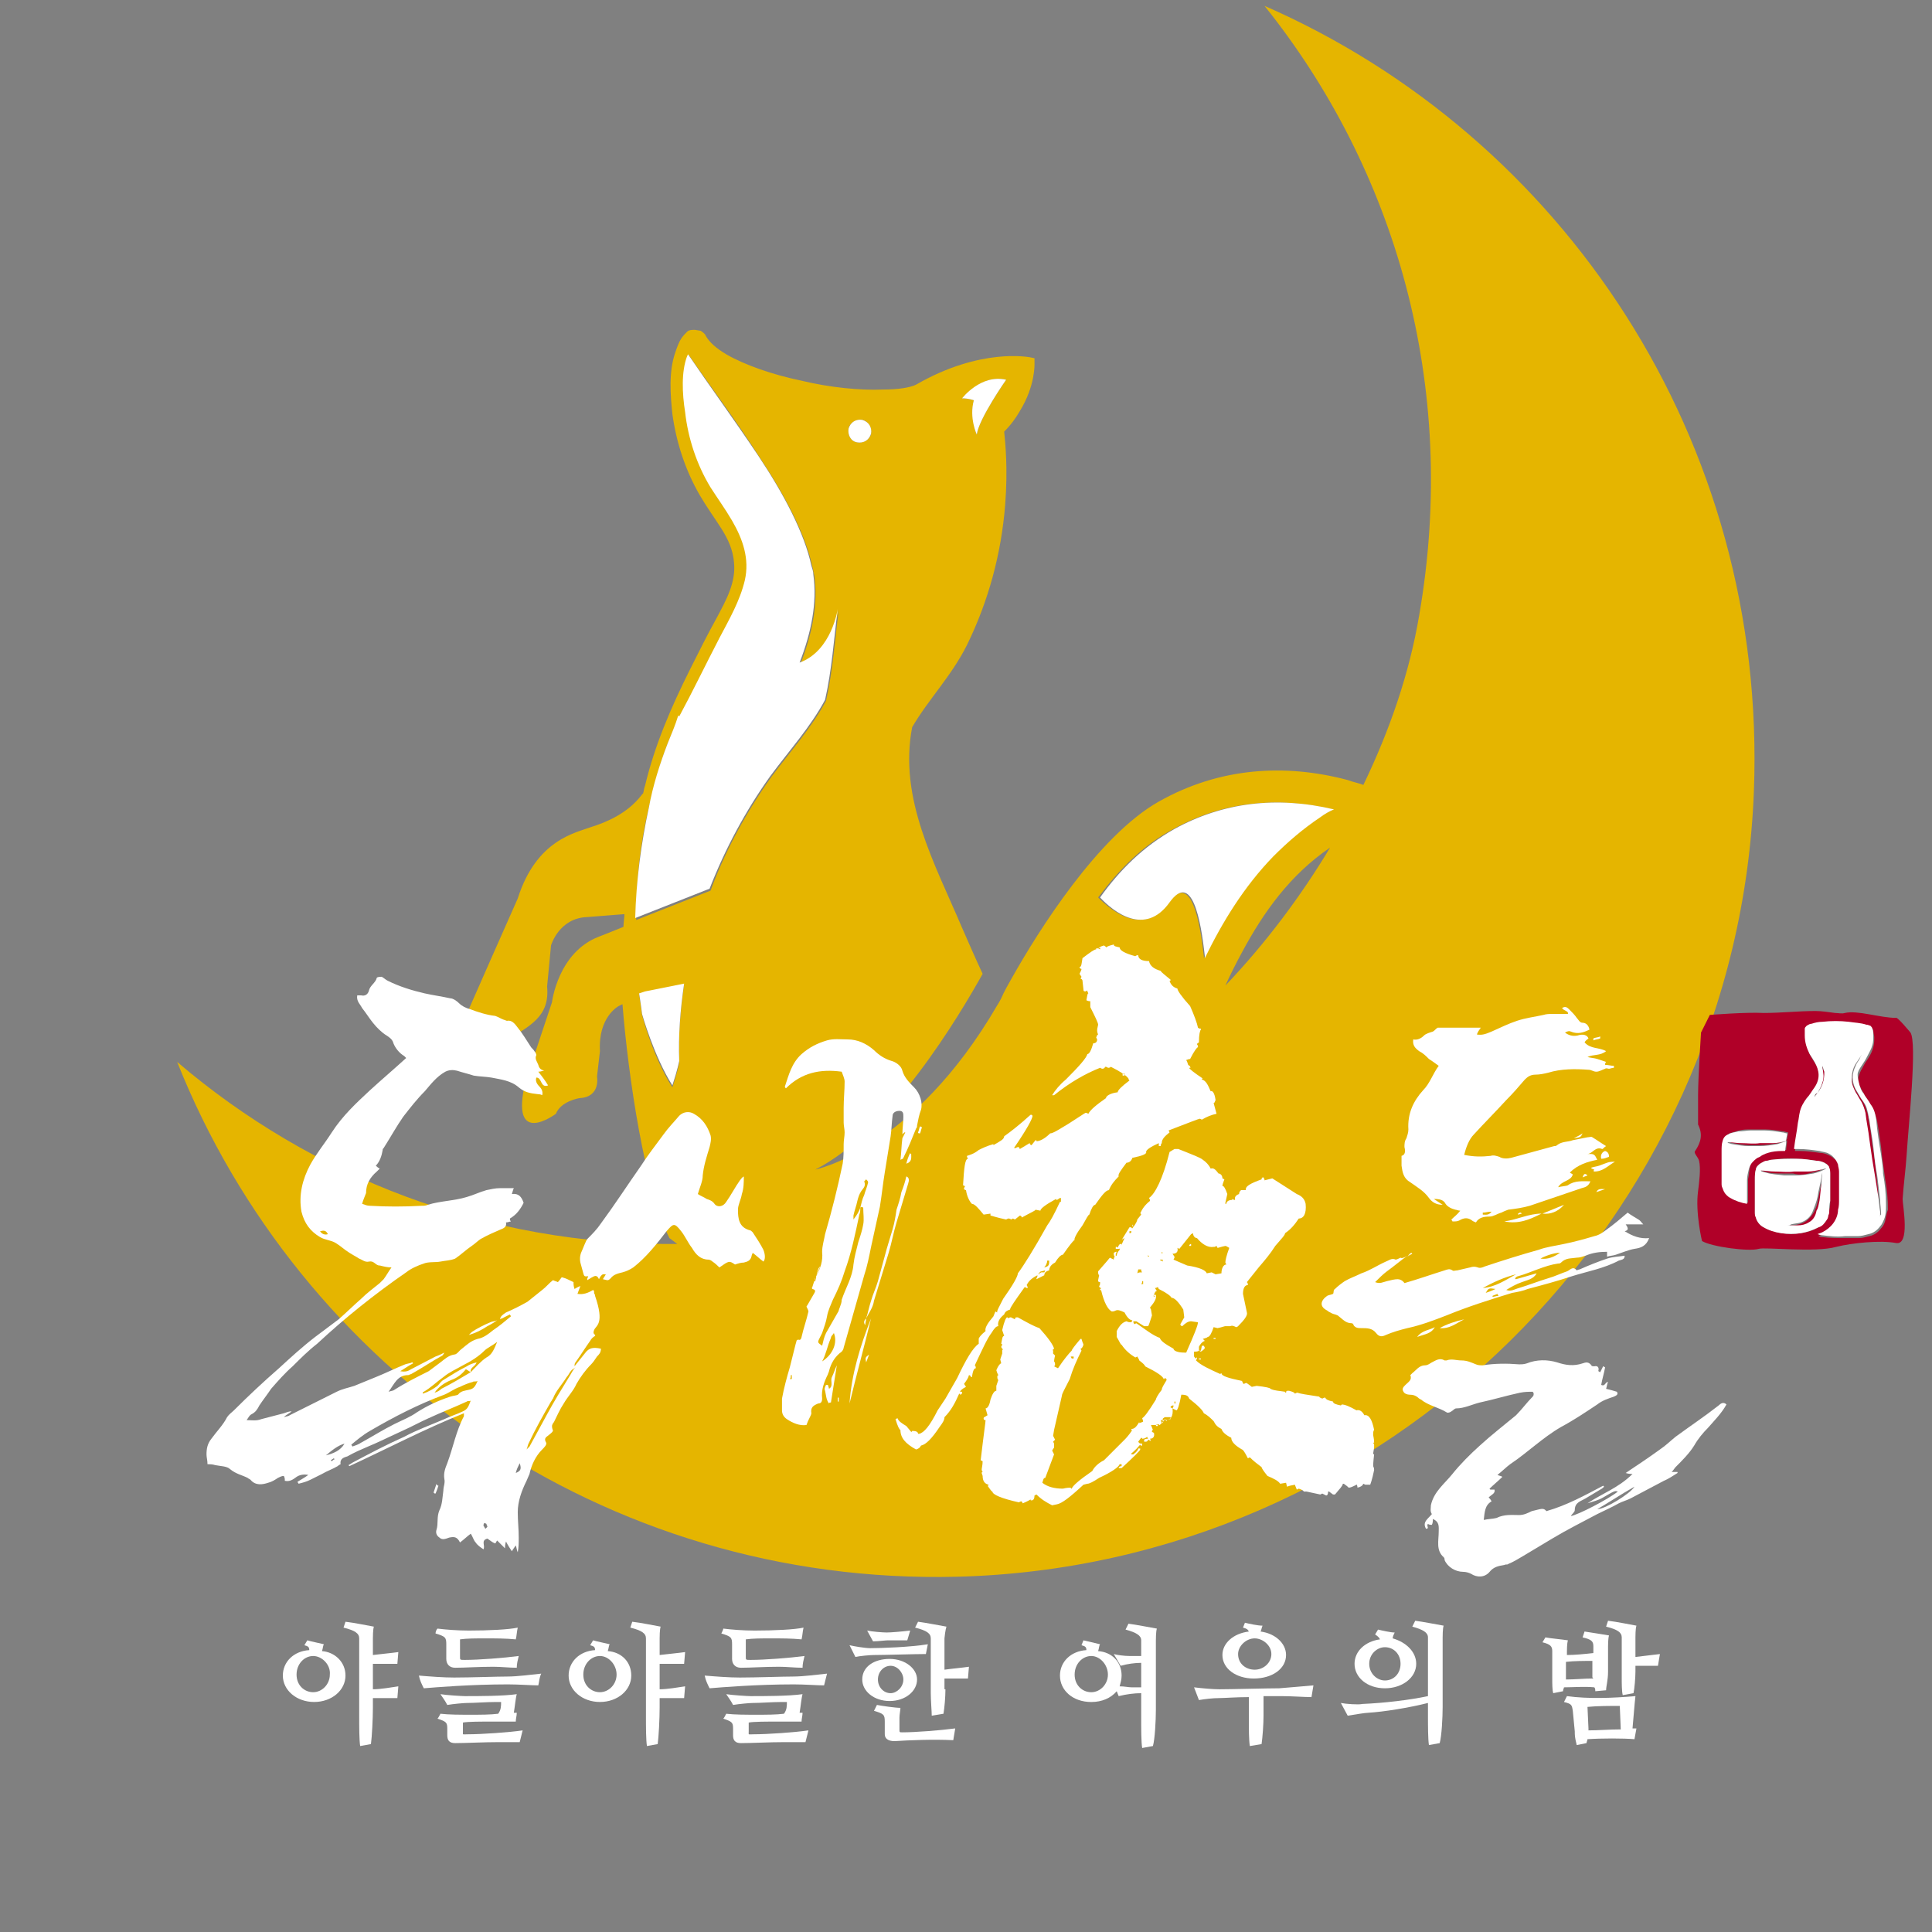 <svg width="90" height="90" viewBox="0 0 90 90" fill="none" xmlns="http://www.w3.org/2000/svg">
<rect x="0" y="0" width="90" height="90" fill="#808080" stroke="none"/>
<g clip-path="url(#clip0_4487_319)">
<path d="M58.906 0.273C64.97 7.842 67.979 17.918 66.109 28.678C65.653 31.368 64.742 34.012 63.511 36.565C63.283 36.474 63.009 36.428 62.781 36.337C59.863 35.562 56.809 35.745 53.982 37.34C51.155 38.936 48.374 43.358 47.143 45.547C46.961 45.866 46.778 46.185 46.641 46.504C46.55 46.687 46.459 46.824 46.459 46.824C42.538 53.571 37.979 54.483 37.979 54.483C41.489 52.705 44.681 47.325 45.775 45.365C45.456 44.681 45.137 43.951 44.818 43.222C43.541 40.213 41.854 37.203 42.492 33.875C43.267 32.553 44.316 31.504 45.046 30.046C46.049 27.994 46.641 25.805 46.824 23.526C46.961 21.793 46.824 20.562 46.778 20.106C47.097 19.787 47.325 19.468 47.508 19.149C48.237 17.963 48.191 16.96 48.191 16.915V16.687L47.964 16.641C47.918 16.641 45.684 16.185 42.675 17.918C42.401 18.055 41.854 18.146 41.125 18.146C40.076 18.191 38.663 18.055 37.34 17.735C36.018 17.462 34.696 17.006 33.83 16.504C33.374 16.231 33.055 15.957 32.872 15.638C32.872 15.593 32.781 15.501 32.644 15.41L32.371 15.365C32.234 15.365 32.097 15.365 32.006 15.456C31.915 15.547 31.824 15.638 31.733 15.775C31.641 15.912 31.55 16.14 31.459 16.413C31.14 17.325 31.231 18.419 31.322 19.286C31.505 20.608 31.915 21.884 32.599 23.07C32.918 23.617 33.283 24.118 33.602 24.62C33.921 25.122 34.149 25.623 34.194 26.216C34.286 27.128 33.83 27.948 33.419 28.723C32.964 29.544 32.553 30.365 32.143 31.185C31.277 32.918 30.502 34.696 30.046 36.611C30 36.702 30 36.839 29.954 36.976C29.909 36.976 29.909 37.021 29.863 37.067C29.225 37.887 28.267 38.298 27.538 38.526C26.808 38.799 24.985 39.118 24.119 41.854C24.119 41.854 21.611 47.508 21.611 47.553C21.474 47.918 21.337 48.465 21.565 48.83C22.158 49.742 23.024 48.83 23.617 48.465C24.666 47.781 25.623 47.371 25.486 45.957L25.669 44.042C25.669 44.042 26.033 42.766 27.356 42.72L29.088 42.584C29.088 42.766 29.043 42.994 29.043 43.176C28.723 43.313 27.903 43.632 27.903 43.632C25.988 44.362 25.714 46.687 25.714 46.687L24.483 50.38C23.708 53.526 25.897 51.884 25.897 51.884C26.125 51.292 26.991 51.155 26.991 51.155C27.994 51.109 27.811 50.152 27.811 50.152L27.948 48.966C27.857 47.371 28.815 46.869 28.815 46.869L28.997 46.778C29.27 50.197 30.046 55.395 31.185 57.675L31.55 57.948C22.66 58.039 14.498 54.802 8.252 49.468C13.951 63.784 28.131 73.86 44.59 73.45C64.559 72.948 80.927 56.854 81.702 36.884C82.34 20.471 72.766 6.337 58.906 0.273ZM46.869 17.69C46.869 17.69 45.593 19.514 45.502 20.243C45.502 20.243 45.182 19.468 45.365 18.647C45.365 18.647 45.137 18.556 44.818 18.556C44.818 18.602 45.684 17.416 46.869 17.69ZM54.666 38.617C56.9 37.386 59.362 37.067 62.097 37.705C61.869 37.842 61.641 37.933 61.459 38.07C60.638 38.617 59.909 39.21 59.27 39.894C57.903 41.307 56.945 42.948 56.079 44.635V44.544C55.897 42.903 55.486 40.623 54.438 42.036C53.298 43.632 51.839 42.492 51.155 41.808C52.112 40.532 53.207 39.392 54.666 38.617ZM61.961 39.483C60.593 41.763 58.951 43.951 57.082 45.912C57.31 45.41 57.584 44.863 57.857 44.362C58.86 42.492 60.091 40.76 61.961 39.483ZM39.529 19.97C39.574 19.696 39.894 19.514 40.167 19.559C40.441 19.605 40.623 19.924 40.578 20.198C40.532 20.471 40.213 20.653 39.939 20.608C39.62 20.562 39.483 20.243 39.529 19.97ZM30.228 37.614C30.456 36.611 30.73 35.608 31.094 34.65C31.277 34.24 31.459 33.784 31.641 33.374L31.687 33.419C32.325 32.188 32.918 30.957 33.556 29.772C34.012 28.906 34.514 28.039 34.742 27.082C34.97 26.079 34.65 25.167 34.149 24.301C33.83 23.754 33.465 23.252 33.146 22.751C32.508 21.702 32.097 20.471 31.96 19.24C31.869 18.419 31.824 17.416 32.052 16.641L32.097 16.55C33.1 18.009 34.331 19.65 35.38 21.292C36.565 23.07 37.523 24.893 37.842 26.398C37.888 26.535 37.888 26.672 37.933 26.808C38.115 28.131 37.842 29.498 37.295 30.912C38.799 30.319 39.073 28.404 39.073 28.404C38.891 29.817 38.799 31.231 38.48 32.644C37.796 33.921 36.839 34.969 35.927 36.2C34.787 37.796 33.784 39.62 33.1 41.489C31.824 41.991 30.912 42.355 29.635 42.857C29.635 41.033 29.818 39.301 30.228 37.614ZM29.909 47.279C29.909 47.279 29.863 46.869 29.772 46.322L30.046 46.231L31.869 45.866C31.687 47.097 31.596 48.283 31.641 49.514C31.641 49.514 31.55 49.969 31.322 50.653C30.41 49.24 29.909 47.279 29.909 47.279Z" fill="#E5B500"/>
<path d="M45.502 20.243C45.593 19.514 46.869 17.69 46.869 17.69C45.684 17.416 44.818 18.556 44.818 18.556C45.137 18.556 45.365 18.647 45.365 18.647C45.137 19.468 45.502 20.243 45.502 20.243Z" fill="white"/>
<path d="M54.483 42.036C55.532 40.578 55.942 42.857 56.125 44.544V44.635C56.945 42.948 57.948 41.307 59.316 39.894C59.954 39.255 60.684 38.617 61.505 38.07C61.687 37.933 61.915 37.796 62.143 37.705C59.453 37.067 56.945 37.386 54.711 38.617C53.252 39.438 52.158 40.532 51.246 41.809C51.885 42.492 53.343 43.632 54.483 42.036Z" fill="white"/>
<path d="M39.939 20.608C40.213 20.654 40.486 20.517 40.578 20.198C40.623 19.924 40.486 19.651 40.167 19.559C39.894 19.514 39.62 19.651 39.529 19.97C39.483 20.243 39.62 20.562 39.939 20.608Z" fill="white"/>
<path d="M35.882 36.155C36.793 34.924 37.751 33.875 38.435 32.599C38.754 31.185 38.845 29.772 39.027 28.358C39.027 28.358 38.754 30.319 37.249 30.866C37.796 29.453 38.07 28.085 37.888 26.763C37.888 26.626 37.842 26.489 37.796 26.352C37.477 24.848 36.52 23.024 35.334 21.246C34.24 19.605 33.009 17.918 32.052 16.504L32.006 16.596C31.733 17.325 31.778 18.328 31.915 19.194C32.052 20.425 32.462 21.656 33.1 22.705C33.419 23.206 33.784 23.708 34.103 24.255C34.605 25.121 34.924 26.033 34.696 27.036C34.468 27.994 33.967 28.86 33.511 29.726C32.872 30.957 32.28 32.188 31.641 33.374L31.596 33.328C31.459 33.784 31.277 34.194 31.094 34.65C30.73 35.608 30.41 36.611 30.228 37.614C29.863 39.301 29.635 41.033 29.59 42.766C30.866 42.264 31.778 41.9 33.055 41.398C33.784 39.529 34.742 37.751 35.882 36.155Z" fill="white"/>
<path d="M31.869 45.82L30.046 46.185L29.772 46.276C29.863 46.823 29.909 47.234 29.909 47.234C29.909 47.234 30.456 49.194 31.322 50.562C31.55 49.878 31.641 49.422 31.641 49.422C31.596 48.282 31.687 47.051 31.869 45.82Z" fill="white"/>
<path d="M51.155 44.179L51.292 44.088L51.429 44.043C51.474 44.088 51.52 44.088 51.52 44.134C51.657 44.043 51.748 44.043 51.885 43.997C51.885 44.088 51.976 44.088 52.158 44.134C52.158 44.271 52.386 44.407 52.888 44.544C52.933 44.499 52.979 44.499 53.024 44.499C53.024 44.681 53.207 44.772 53.526 44.772C53.572 45 53.754 45.137 54.073 45.228C54.073 45.274 54.255 45.41 54.529 45.638C54.529 45.684 54.529 45.684 54.483 45.684C54.529 45.866 54.666 46.003 54.848 46.049C54.848 46.14 55.03 46.413 55.441 46.869C55.623 47.28 55.76 47.645 55.806 47.873C55.851 47.918 55.897 47.918 55.942 47.918V47.964C55.897 48.009 55.851 48.192 55.851 48.556C55.806 48.602 55.76 48.602 55.76 48.648C55.806 48.693 55.806 48.739 55.806 48.784C55.76 48.784 55.623 48.967 55.441 49.331C55.35 49.331 55.304 49.377 55.258 49.377L55.304 49.468L55.35 49.605C55.395 49.651 55.441 49.651 55.441 49.696C55.486 49.742 55.441 49.742 55.395 49.742C55.395 49.787 55.623 49.97 56.033 50.243C55.988 50.243 55.988 50.243 55.988 50.289C56.17 50.334 56.261 50.517 56.398 50.836C56.489 50.79 56.581 50.927 56.626 51.246C56.581 51.337 56.581 51.383 56.535 51.383L56.672 51.885C56.444 51.93 56.216 52.021 55.988 52.158L55.897 52.113C55.851 52.113 55.395 52.295 54.438 52.66L54.483 52.751C54.255 52.933 54.119 53.07 54.119 53.252C54.073 53.298 54.073 53.344 54.073 53.389H53.982V53.252C53.572 53.435 53.389 53.572 53.389 53.663C53.435 53.754 53.207 53.845 52.751 53.936C52.705 54.073 52.614 54.164 52.477 54.164C52.204 54.529 52.067 54.711 52.112 54.803C51.885 55.031 51.748 55.213 51.657 55.441C51.52 55.441 51.337 55.669 51.018 56.125C50.927 56.125 50.836 56.307 50.745 56.581C50.699 56.581 50.608 56.763 50.426 57.082C50.152 57.447 50.015 57.721 50.061 57.766C50.015 57.766 49.833 57.994 49.514 58.45C49.422 58.45 49.286 58.587 49.149 58.815C48.967 58.906 48.875 59.043 48.875 59.179C48.693 59.225 48.647 59.316 48.647 59.407L48.283 59.59V59.544C48.328 59.499 48.328 59.453 48.328 59.407C48.055 59.544 47.918 59.681 47.827 59.863L47.872 59.955V60H47.827L47.736 59.955C47.28 60.593 47.052 60.912 47.052 61.003C46.915 61.049 46.824 61.094 46.778 61.231C46.55 61.413 46.459 61.596 46.505 61.778C46.413 61.778 46.322 61.869 46.185 62.097C46.003 62.325 45.775 62.827 45.41 63.602C45.456 63.648 45.456 63.693 45.456 63.739C45.365 63.739 45.319 63.876 45.274 64.149H45.228C45.228 64.103 45.182 64.058 45.137 64.058C45.091 64.24 45 64.331 44.909 64.468L45 64.605C44.818 64.696 44.727 64.787 44.727 64.833H44.818V64.879C44.818 64.924 44.772 64.97 44.727 64.97C44.727 64.924 44.681 64.924 44.681 64.924C44.498 65.335 44.316 65.699 43.997 66.018C43.997 66.155 43.906 66.292 43.769 66.474C43.404 67.021 43.131 67.295 42.903 67.341C42.857 67.432 42.812 67.477 42.675 67.523C42.173 67.249 41.945 66.976 41.945 66.611C41.9 66.611 41.809 66.429 41.717 66.109L41.809 66.064C41.854 66.201 41.991 66.292 42.219 66.429L42.447 66.702C42.492 66.702 42.492 66.657 42.492 66.657C42.675 66.657 42.766 66.702 42.766 66.793H42.812C43.039 66.748 43.313 66.429 43.678 65.699L44.043 65.152L44.59 64.195C45 63.328 45.319 62.781 45.593 62.599V62.371C45.593 62.325 45.684 62.189 45.912 62.006C45.866 61.869 46.003 61.641 46.277 61.322L46.368 61.094L46.459 61.14C46.413 61.094 46.55 60.866 46.733 60.502C47.188 59.863 47.416 59.453 47.416 59.316C47.69 58.952 48.146 58.222 48.784 57.082C48.921 56.9 49.103 56.581 49.377 55.988H49.422V55.806H49.377L49.24 55.897C49.194 55.897 49.195 55.851 49.195 55.851C48.693 56.125 48.465 56.307 48.465 56.398L48.237 56.353C48.237 56.398 48.009 56.489 47.599 56.717C47.599 56.672 47.553 56.626 47.508 56.626L47.28 56.809L47.188 56.763L47.097 56.809C47.052 56.763 47.006 56.763 46.961 56.763L46.869 56.809C46.413 56.717 46.185 56.626 46.14 56.626V56.535L45.821 56.581C45.593 56.307 45.41 56.079 45.274 56.079C45.182 55.988 45.046 55.76 45 55.441C44.954 55.441 44.909 55.395 44.909 55.395V55.35L44.954 55.258L44.863 55.213C44.909 54.392 44.954 53.982 45.091 53.982L45.046 53.891V53.845C45.182 53.8 45.365 53.754 45.593 53.572C45.775 53.48 45.958 53.389 46.277 53.298V53.344C46.596 53.161 46.778 53.07 46.778 52.933C47.097 52.705 47.508 52.386 48.009 51.93H48.055L48.1 51.976C48.1 52.113 47.827 52.614 47.234 53.48H47.325C47.371 53.435 47.416 53.435 47.462 53.435L47.508 53.526L47.964 53.252C48.009 53.344 48.009 53.344 48.055 53.344L48.237 53.116C48.283 53.116 48.283 53.116 48.283 53.161C48.419 53.161 48.647 53.07 48.921 52.797C49.058 52.797 49.331 52.614 49.787 52.34L50.562 51.839H50.608L50.699 51.885C50.79 51.702 51.064 51.474 51.52 51.155C51.52 51.064 51.702 50.927 52.067 50.882C52.067 50.79 52.249 50.608 52.614 50.334C52.568 50.289 52.568 50.243 52.568 50.243C52.477 50.106 52.204 49.924 51.748 49.696C51.702 49.742 51.657 49.742 51.611 49.742C51.565 49.696 51.52 49.696 51.474 49.696C51.474 49.742 51.429 49.787 51.337 49.787L51.246 49.742C50.562 50.015 49.833 50.426 49.103 51.018H49.012C49.149 50.79 49.377 50.517 49.651 50.289C50.289 49.651 50.608 49.286 50.654 49.103C50.745 49.103 50.836 48.921 50.927 48.602C51.018 48.602 51.109 48.556 51.109 48.42L51.064 48.328C51.109 48.237 51.109 48.192 51.155 48.192C51.109 48.1 51.109 48.009 51.109 48.009C51.109 47.964 51.109 47.918 51.155 47.736C51.155 47.645 51.018 47.371 50.79 46.915V46.641C50.745 46.641 50.699 46.641 50.608 46.596C50.654 46.368 50.654 46.277 50.699 46.277C50.654 46.185 50.654 46.185 50.654 46.14L50.562 46.185C50.471 46.185 50.471 46.14 50.471 46.094L50.426 45.684C50.426 45.638 50.38 45.593 50.334 45.593L50.38 45.502L50.289 45.365C50.334 45.274 50.38 45.182 50.38 45.137C50.334 45.137 50.289 45.091 50.289 45.046C50.38 45.046 50.38 44.909 50.426 44.635C50.79 44.362 50.973 44.225 51.064 44.225V44.179H51.155L51.246 44.225C51.246 44.134 51.292 44.134 51.429 44.134L51.155 44.179ZM54.711 53.526H54.894C55.578 53.8 55.942 53.936 56.033 54.028C56.17 54.119 56.307 54.255 56.398 54.438C56.535 54.392 56.626 54.483 56.763 54.666C56.854 54.666 56.945 54.757 56.945 54.894L57.036 54.939C56.991 55.076 56.945 55.167 56.945 55.258C56.991 55.213 57.082 55.35 57.173 55.623L57.082 56.033V56.079H57.128C57.128 55.988 57.219 55.897 57.401 55.897V55.851L57.492 55.897H57.538C57.492 55.76 57.584 55.669 57.72 55.623C57.72 55.532 57.766 55.486 57.812 55.441H58.039C57.994 55.258 58.267 55.122 58.769 54.939C58.769 54.848 58.815 54.848 58.86 54.848C58.906 54.939 58.906 54.939 58.906 54.985L59.27 54.894L60.41 55.623C60.638 55.714 60.775 55.851 60.821 56.079C60.866 56.535 60.73 56.763 60.502 56.763C60.319 57.037 60.137 57.264 59.863 57.447C59.863 57.538 59.681 57.721 59.407 58.04C59.179 58.404 58.906 58.724 58.632 59.043L58.085 59.727C58.131 59.772 58.131 59.818 58.131 59.863C57.994 59.863 57.903 60 57.903 60.274L58.085 61.14C58.131 61.277 57.948 61.505 57.675 61.778C57.629 61.824 57.584 61.824 57.584 61.824C57.492 61.778 57.401 61.733 57.31 61.778H57.082C57.036 61.778 56.945 61.824 56.717 61.869L56.535 61.824C56.444 62.097 56.353 62.28 56.261 62.28C56.216 62.325 56.17 62.325 56.033 62.371L56.125 62.462C55.988 62.508 55.897 62.645 55.851 62.736V62.918H55.942L55.988 62.69H56.079L56.125 62.781C56.125 62.827 56.079 62.873 55.942 62.964L55.851 62.918C55.806 62.964 55.714 62.964 55.623 62.964V63.192C55.669 63.237 55.669 63.283 55.714 63.283C55.714 63.237 55.76 63.237 55.76 63.237V63.283L55.714 63.374C55.942 63.602 56.353 63.784 56.854 64.012C56.854 63.967 56.9 63.967 56.9 63.967C56.9 64.103 57.219 64.195 57.857 64.331C57.903 64.423 57.903 64.468 57.948 64.468L58.039 64.423C58.085 64.423 58.131 64.468 58.313 64.605L58.541 64.559C58.951 64.605 59.179 64.651 59.179 64.696C59.362 64.787 59.59 64.787 59.863 64.833C59.863 64.879 59.909 64.879 59.909 64.879C59.909 64.787 59.954 64.787 60 64.787H60.046C60.228 64.833 60.319 64.879 60.319 64.924L60.41 64.879H60.456C60.547 64.924 60.866 64.97 61.459 65.061C61.459 65.106 61.505 65.106 61.596 65.152C61.687 65.106 61.687 65.106 61.733 65.106C61.778 65.198 61.869 65.243 62.097 65.289C62.097 65.38 62.234 65.426 62.462 65.471C62.508 65.426 62.508 65.426 62.508 65.426C62.644 65.426 62.872 65.517 63.191 65.699C63.328 65.654 63.465 65.745 63.556 65.927C63.784 65.882 63.921 66.155 64.012 66.611C63.967 66.657 63.967 66.748 63.967 66.839C63.967 66.885 64.012 67.021 64.012 67.204H63.967L64.012 67.295V67.432L63.967 67.705C63.967 67.751 64.012 67.751 64.012 67.751C63.967 68.116 63.967 68.298 63.967 68.298C64.012 68.389 64.012 68.435 64.012 68.48C63.921 68.936 63.83 69.164 63.83 69.164H63.602L63.511 69.119C63.465 69.21 63.419 69.255 63.237 69.301C63.237 69.21 63.191 69.119 63.191 69.164C63.009 69.255 62.918 69.301 62.827 69.301C62.781 69.255 62.736 69.21 62.599 69.119H62.553C62.553 69.21 62.416 69.347 62.188 69.62H62.097L61.915 69.483H61.869C61.869 69.62 61.824 69.666 61.778 69.666L61.596 69.575L61.505 69.62L60.866 69.483H60.73C60.73 69.438 60.638 69.392 60.502 69.347L60.41 69.392L60.319 69.164L60.091 69.21L59.954 69.255L59.909 69.073L59.635 69.119C59.544 68.982 59.362 68.891 59.043 68.754C58.86 68.526 58.769 68.389 58.769 68.344C58.587 68.207 58.404 68.07 58.222 67.888L58.131 67.933C57.994 67.66 57.903 67.523 57.857 67.523C57.538 67.341 57.356 67.158 57.356 66.976C57.082 66.839 56.945 66.702 56.9 66.566C56.717 66.474 56.626 66.383 56.535 66.201C56.398 66.064 56.261 65.927 56.079 65.836C56.033 65.699 55.806 65.471 55.395 65.152C55.35 65.015 55.258 64.97 55.03 64.97C54.939 65.471 54.848 65.699 54.803 65.699L54.62 65.608C54.666 65.973 54.529 66.155 54.301 66.155C54.301 66.109 54.255 66.109 54.255 66.109C54.255 66.155 54.164 66.246 54.027 66.383C53.982 66.383 53.982 66.338 53.982 66.338L53.891 66.383H53.617L53.708 66.611C53.663 66.611 53.663 66.657 53.663 66.702L53.754 66.748C53.799 66.93 53.708 67.021 53.571 67.021L53.617 67.113H53.571C53.526 67.067 53.48 67.067 53.48 67.067C53.48 67.113 53.435 67.158 53.389 67.158H53.298V67.067C53.298 67.067 53.343 67.021 53.48 67.021L53.435 66.93C53.343 67.021 53.252 67.021 53.207 67.021C53.207 66.976 53.161 66.976 53.161 66.976L53.024 67.158C53.07 67.249 53.115 67.249 53.207 67.249V67.341H53.161C53.115 67.341 53.115 67.295 53.115 67.295C52.888 67.569 52.705 67.705 52.705 67.705V67.751H52.796C52.979 67.614 53.024 67.523 53.024 67.477H53.115V67.523C53.115 67.569 52.842 67.842 52.249 68.389H52.112C52.112 68.344 52.158 68.298 52.249 68.298V68.207H52.158C52.112 68.344 51.793 68.572 51.201 68.845C50.927 69.028 50.745 69.119 50.654 69.119L50.471 69.164C49.833 69.757 49.468 70.031 49.24 70.076L49.012 70.122C48.739 69.985 48.511 69.848 48.283 69.62L48.191 69.666C48.191 69.802 48.146 69.894 48.055 69.894C48.009 69.894 48.009 69.894 48.009 69.848C47.872 69.939 47.736 69.985 47.644 70.031C47.599 69.939 47.599 69.939 47.553 69.939L47.462 69.985C46.641 69.802 46.231 69.62 46.231 69.483C46.185 69.483 46.14 69.392 46.003 69.21C46.049 69.21 46.049 69.21 46.049 69.164C45.866 69.119 45.775 68.982 45.775 68.754L45.73 68.617C45.73 68.572 45.775 68.572 45.775 68.572L45.73 68.48C45.73 68.389 45.775 68.252 45.775 68.07L45.684 68.024C45.821 66.839 45.912 66.246 45.912 66.155C45.821 66.155 45.821 66.109 45.821 66.064C45.821 66.018 45.866 66.018 46.003 65.927L45.912 65.608C46.003 65.608 46.094 65.471 46.14 65.198C46.231 64.924 46.322 64.787 46.413 64.787V64.559L46.505 64.286C46.459 64.24 46.459 64.195 46.459 64.103L46.505 64.058L46.459 63.967L46.413 63.83C46.505 63.602 46.596 63.511 46.641 63.511L46.596 63.328L46.687 63.055V62.872H46.733C46.687 62.827 46.641 62.781 46.641 62.736L46.687 62.645C46.687 62.599 46.641 62.599 46.641 62.599C46.687 62.371 46.687 62.234 46.778 62.234L46.687 61.961C46.778 61.55 46.869 61.368 46.915 61.368C46.961 61.368 46.961 61.413 46.961 61.413L47.052 61.368H47.097L47.28 61.459C47.28 61.368 47.325 61.368 47.371 61.368H47.416C47.827 61.596 48.146 61.778 48.419 61.869C48.83 62.325 49.058 62.645 49.103 62.827C49.058 62.873 49.012 62.873 49.058 62.918V63.055L49.149 63.146C49.103 63.328 49.103 63.42 49.103 63.42C49.149 63.465 49.149 63.511 49.149 63.602C49.103 63.648 49.103 63.648 49.103 63.648L49.286 63.739C49.559 63.328 49.787 63.055 49.924 62.918C49.924 62.873 50.061 62.69 50.334 62.371H50.38C50.426 62.553 50.471 62.599 50.471 62.645C50.426 62.781 50.38 62.827 50.334 62.827L50.38 62.918C50.152 63.374 49.97 63.784 49.833 64.24C49.605 64.696 49.468 64.924 49.468 65.015L49.103 66.611L49.058 66.885L49.149 67.067L49.058 67.158L49.103 67.249V67.432L49.012 67.569L49.103 67.751L48.693 68.845C48.602 68.845 48.602 68.936 48.556 69.073C48.784 69.255 49.103 69.347 49.514 69.347C49.696 69.301 49.833 69.301 49.878 69.301C49.878 69.347 49.924 69.347 49.924 69.347C49.97 69.21 50.289 68.936 50.882 68.526C50.973 68.344 51.155 68.161 51.429 68.024L52.386 67.067C52.432 67.021 52.568 66.885 52.751 66.611C52.705 66.657 52.705 66.611 52.705 66.566C52.842 66.566 52.933 66.474 53.07 66.246V66.292C53.207 66.246 53.252 66.246 53.252 66.201L53.207 66.064C53.298 66.018 53.48 65.79 53.845 65.198C53.845 65.152 53.936 64.97 54.119 64.742C54.119 64.651 54.21 64.514 54.346 64.286C54.346 64.24 54.301 64.195 54.255 64.195C54.255 64.24 54.21 64.24 54.21 64.24C54.164 64.103 53.891 63.921 53.343 63.648C53.343 63.602 53.252 63.511 53.07 63.374C53.07 63.328 53.024 63.283 52.979 63.192L52.888 63.237C52.66 63.1 52.432 62.918 52.249 62.645C52.204 62.645 52.158 62.508 52.021 62.28V62.006C52.158 61.733 52.295 61.596 52.477 61.55C52.568 61.596 52.614 61.596 52.705 61.596L52.751 61.505C52.66 61.505 52.523 61.413 52.386 61.14C52.204 61.049 52.067 61.003 51.976 61.049C51.885 61.094 51.839 61.094 51.793 61.094C51.611 61.003 51.429 60.684 51.292 60.091C51.246 60.137 51.246 60.091 51.246 60.046C51.292 60.046 51.292 60 51.292 60C51.246 60 51.201 59.955 51.201 59.909C51.246 59.863 51.246 59.818 51.246 59.727C51.155 59.727 51.155 59.681 51.155 59.635L51.201 59.407C51.155 59.362 51.155 59.316 51.155 59.225C51.52 58.815 51.702 58.587 51.702 58.587L51.885 58.678C51.885 58.632 51.885 58.587 51.93 58.541C51.885 58.495 51.885 58.45 51.885 58.359L51.976 58.313H52.021C51.976 58.404 51.976 58.404 51.976 58.45V58.496H52.021C52.021 58.404 52.067 58.313 52.158 58.222V58.176H51.976V58.085H52.021L52.158 58.176L52.386 57.675L52.295 57.721L52.249 57.766L52.614 57.173H52.705C52.705 57.219 52.751 57.219 52.751 57.219C52.933 56.991 52.979 56.854 52.979 56.809L53.161 56.581L53.115 56.489V56.535C53.207 56.307 53.343 56.125 53.571 55.942V55.897L53.526 55.806C53.799 55.623 54.164 54.939 54.483 53.663L54.711 53.526ZM48.419 59.316L48.511 59.271H48.647L48.693 59.179L48.511 59.225C48.465 59.225 48.419 59.271 48.374 59.362H48.419V59.316ZM48.784 58.724C48.784 58.815 48.739 58.952 48.602 59.088L48.647 59.043C48.83 58.997 48.875 58.952 48.875 58.769V58.724H48.784ZM49.878 63.192L49.924 63.283H50.015V63.192H49.878ZM52.249 57.948C52.204 58.131 52.158 58.176 52.112 58.176H52.067V58.131C52.112 57.994 52.158 57.948 52.204 57.948H52.249ZM52.295 50.015V50.106H52.386V50.015H52.295ZM52.614 57.356V57.447C52.705 57.447 52.705 57.401 52.705 57.356H52.614ZM52.751 57.037L52.796 57.128H52.751V57.037ZM53.799 60L53.891 60.137C53.845 60.137 53.799 60.182 53.754 60.319H53.845C53.891 60.502 53.754 60.684 53.571 60.912L53.617 61.003L53.663 61.277C53.571 61.55 53.526 61.733 53.48 61.778H53.298L52.933 61.55H52.796V61.596L52.842 61.687L52.933 61.641C53.343 61.915 53.663 62.189 54.027 62.325C54.073 62.462 54.255 62.599 54.666 62.827C54.666 62.918 54.848 63.009 55.167 63.009H55.258C55.623 62.189 55.806 61.733 55.806 61.596L55.486 61.55C55.35 61.55 55.213 61.641 55.076 61.778C55.03 61.778 54.985 61.733 54.985 61.687L55.167 61.368L55.122 61.003C54.894 60.638 54.711 60.456 54.575 60.456C54.529 60.365 54.346 60.228 53.982 60.046C53.936 59.955 53.936 59.955 53.936 59.955C53.845 60 53.845 60 53.799 60ZM53.024 59.134L52.979 59.316C53.024 59.271 53.115 59.271 53.207 59.271C53.161 59.225 53.161 59.179 53.161 59.134H53.024ZM53.207 59.681C53.207 59.727 53.207 59.772 53.161 59.818H53.252V59.681H53.207ZM53.435 58.496L53.526 58.541V58.496H53.435ZM53.708 60.365L53.799 60.41V60.365H53.708ZM53.936 66.429V66.338C53.845 66.383 53.845 66.383 53.845 66.429H53.936ZM54.027 58.678L54.073 58.724C54.119 58.724 54.119 58.724 54.164 58.769V58.678H54.027ZM54.073 66.155L54.119 66.292C54.164 66.292 54.21 66.246 54.164 66.201V66.155H54.073ZM54.119 58.313V58.404L54.164 58.359L54.119 58.313ZM54.21 66.155C54.255 66.109 54.301 66.155 54.346 66.201C54.346 66.155 54.392 66.109 54.529 66.109V66.018H54.255C54.21 66.064 54.164 66.064 54.164 66.109V66.155H54.21ZM54.62 65.608L54.666 65.517V65.471H54.62C54.529 65.517 54.529 65.517 54.529 65.562L54.62 65.608ZM54.939 58.176L54.848 58.131C54.894 58.313 54.803 58.404 54.62 58.404L54.711 58.541V58.587L54.666 58.678L55.304 58.952C55.897 59.043 56.17 59.179 56.216 59.316L56.444 59.271L56.626 59.362L56.9 59.316C56.9 59.088 56.991 58.906 57.128 58.906L57.082 58.815C57.082 58.724 57.128 58.496 57.264 58.131C57.173 58.085 57.128 58.04 57.082 58.04C56.854 58.085 56.763 58.131 56.717 58.131L56.672 58.04L56.581 58.085H56.535C56.261 58.131 55.988 57.948 55.76 57.675C55.669 57.675 55.578 57.584 55.578 57.447L55.486 57.492L54.939 58.176ZM54.711 65.289V65.38H54.757V65.289H54.711ZM55.486 58.04H55.395C55.395 57.994 55.441 57.948 55.486 57.948V58.04ZM55.851 63.283H55.942V63.328H55.851V63.283ZM56.535 62.325H56.626V62.371H56.535V62.325Z" fill="white"/>
<path d="M27.31 62.964C27.128 63.191 26.945 63.419 26.763 63.647C26.763 63.602 26.763 63.511 26.808 63.465C27.037 63.146 27.264 62.781 27.492 62.462C27.538 62.371 27.629 62.28 27.72 62.234C27.766 62.143 27.584 62.188 27.675 61.96C27.766 61.733 28.176 61.687 27.72 60.365C27.72 60.365 27.72 60.365 27.72 60.319C27.675 60.273 27.675 60.228 27.675 60.182C27.675 60.137 27.675 60.137 27.629 60.091C27.401 60.228 27.173 60.319 26.9 60.273C26.945 60.137 26.991 60.045 27.037 59.909C26.9 59.954 26.854 60 26.763 60.045C26.717 59.909 26.717 59.818 26.717 59.726C26.535 59.635 26.353 59.544 26.17 59.498C26.125 59.544 26.079 59.635 25.988 59.726C25.897 59.681 25.851 59.681 25.76 59.635C25.578 59.772 25.441 59.954 25.258 60.091C25.03 60.273 24.802 60.456 24.575 60.638C24.255 60.821 23.891 61.003 23.571 61.14C23.435 61.231 23.298 61.322 23.298 61.459C23.343 61.413 23.435 61.413 23.48 61.368C23.571 61.322 23.663 61.276 23.754 61.231C23.754 61.276 23.799 61.276 23.799 61.322C23.526 61.55 23.252 61.778 22.979 61.96C22.751 62.143 22.523 62.325 22.249 62.371C21.93 62.462 21.748 62.644 21.52 62.827C21.383 62.918 21.292 63.1 21.155 63.1C20.881 63.146 20.699 63.328 20.517 63.465C20.334 63.602 20.152 63.739 19.97 63.875C19.422 64.149 18.875 64.422 18.374 64.742C18.328 64.787 18.237 64.787 18.1 64.833C18.374 64.468 18.511 64.058 19.012 64.058C19.058 64.058 19.103 64.012 19.149 64.012C19.651 63.739 20.106 63.419 20.608 63.146C20.608 63.146 20.654 63.1 20.699 63.009C20.517 63.1 20.425 63.146 20.289 63.191C19.924 63.374 19.514 63.602 19.149 63.784C19.012 63.875 18.875 63.921 18.647 63.875C18.875 63.739 19.058 63.602 19.24 63.511C19.24 63.511 19.24 63.465 19.195 63.465C19.103 63.511 19.012 63.511 18.875 63.556C18.419 63.739 17.963 63.967 17.508 64.149C17.188 64.286 16.824 64.422 16.505 64.559C16.231 64.65 15.957 64.696 15.684 64.833C14.954 65.198 14.225 65.562 13.495 65.927C13.45 65.973 13.359 65.973 13.222 66.018C13.359 65.881 13.495 65.836 13.587 65.745C13.45 65.745 13.359 65.79 13.222 65.836C12.857 65.927 12.538 66.018 12.173 66.109C11.945 66.201 11.717 66.155 11.489 66.155C11.581 66.018 11.626 65.927 11.717 65.881C11.9 65.79 11.991 65.653 12.082 65.471C12.264 65.198 12.447 64.969 12.629 64.696C12.948 64.331 13.268 63.967 13.632 63.647C13.997 63.283 14.362 62.918 14.772 62.599C15.41 62.006 16.094 61.413 16.778 60.866C17.462 60.319 18.192 59.772 18.921 59.27C19.149 59.088 19.468 58.951 19.742 58.86C19.97 58.769 20.289 58.815 20.517 58.769C20.745 58.723 20.973 58.723 21.201 58.632C21.474 58.45 21.702 58.222 21.976 58.039C22.113 57.948 22.249 57.812 22.386 57.72C22.705 57.538 23.024 57.401 23.343 57.264C23.48 57.219 23.617 57.128 23.571 56.945C23.663 56.945 23.754 56.9 23.799 56.9C23.754 56.854 23.754 56.809 23.754 56.763C24.073 56.581 24.255 56.307 24.392 56.033C24.301 55.76 24.164 55.578 23.845 55.623C23.891 55.486 23.891 55.441 23.936 55.349C23.708 55.349 23.48 55.349 23.298 55.349C23.07 55.349 22.887 55.395 22.66 55.441C22.34 55.532 22.067 55.669 21.748 55.76C21.155 55.942 20.517 55.942 19.924 56.125C19.833 56.17 19.742 56.17 19.651 56.17C18.83 56.216 18.009 56.216 17.234 56.17C17.097 56.17 17.006 56.125 16.869 56.079C16.915 55.897 17.006 55.714 17.052 55.578C17.052 55.167 17.234 54.848 17.553 54.574C17.599 54.529 17.644 54.483 17.69 54.438C17.599 54.392 17.553 54.346 17.508 54.301C17.69 54.118 17.781 53.845 17.827 53.571C17.827 53.526 17.827 53.526 17.872 53.48C18.192 52.979 18.465 52.477 18.784 52.021C19.103 51.611 19.422 51.201 19.787 50.836C20.061 50.517 20.334 50.152 20.745 49.924C20.927 49.833 21.109 49.833 21.292 49.878C21.565 49.969 21.793 50.015 22.067 50.106C22.34 50.152 22.614 50.152 22.887 50.197C23.343 50.289 23.799 50.334 24.164 50.653C24.438 50.881 24.666 50.927 25.076 50.973C25.122 50.973 25.167 50.973 25.258 51.018C25.304 50.836 25.213 50.699 25.122 50.608C24.985 50.471 24.939 50.334 24.985 50.197C25.258 50.197 25.167 50.699 25.532 50.562C25.395 50.334 25.258 50.152 25.076 49.924C25.213 49.924 25.258 49.878 25.349 49.878C25.213 49.833 25.122 49.787 25.076 49.605C25.03 49.468 24.894 49.331 24.985 49.149C24.985 49.103 24.939 49.012 24.894 48.967C24.848 48.875 24.757 48.83 24.711 48.739C24.529 48.465 24.346 48.146 24.119 47.872C23.982 47.69 23.845 47.508 23.617 47.553C23.571 47.553 23.526 47.508 23.48 47.508C23.343 47.462 23.207 47.371 23.07 47.325C22.66 47.28 22.249 47.143 21.884 47.006C21.702 46.96 21.52 46.869 21.383 46.733C21.292 46.641 21.109 46.505 20.973 46.505C20.562 46.413 20.198 46.368 19.787 46.276C19.195 46.14 18.602 45.957 18.055 45.684C17.963 45.638 17.872 45.547 17.781 45.502C17.736 45.502 17.599 45.502 17.553 45.547C17.508 45.775 17.234 45.912 17.188 46.14C17.143 46.322 17.006 46.413 16.824 46.368C16.778 46.368 16.733 46.368 16.641 46.368C16.596 46.641 16.778 46.778 16.869 46.96C17.052 47.188 17.188 47.416 17.371 47.644C17.553 47.872 17.781 48.1 18.009 48.237C18.146 48.328 18.283 48.419 18.328 48.602C18.419 48.83 18.602 49.058 18.83 49.194C18.875 49.24 18.921 49.286 18.921 49.286C18.374 49.787 17.781 50.289 17.234 50.79C16.596 51.383 15.957 51.976 15.456 52.751C15.137 53.252 14.726 53.754 14.453 54.255C14.088 54.939 13.906 55.669 14.043 56.444C14.179 56.991 14.453 57.356 14.909 57.629C15.137 57.766 15.41 57.766 15.638 57.903C15.866 58.039 16.049 58.222 16.277 58.359C16.413 58.45 16.596 58.541 16.733 58.632C16.869 58.678 17.006 58.815 17.188 58.769C17.416 58.723 17.462 58.906 17.644 58.951C17.644 58.951 17.644 58.951 17.69 58.951C17.872 58.997 18.055 59.042 18.237 59.042C18.1 59.225 18.009 59.407 17.872 59.59C17.827 59.635 17.781 59.681 17.69 59.772C17.416 60 17.097 60.228 16.824 60.502C16.459 60.821 16.14 61.14 15.775 61.459C15.41 61.733 15.046 62.006 14.681 62.28C14.088 62.736 13.541 63.237 12.994 63.739C12.264 64.377 11.581 65.015 10.897 65.699C10.806 65.79 10.669 65.881 10.578 66.018C10.395 66.383 10.076 66.702 9.848 67.021C9.666 67.249 9.62 67.477 9.62 67.751C9.62 67.888 9.666 68.024 9.666 68.207C9.757 68.207 9.894 68.207 10.03 68.252C10.258 68.298 10.578 68.298 10.714 68.435C10.988 68.663 11.261 68.708 11.535 68.845C11.581 68.891 11.626 68.891 11.672 68.936C11.9 69.21 12.219 69.164 12.492 69.073C12.675 69.027 12.812 68.936 12.948 68.845C13.04 68.799 13.131 68.754 13.222 68.754C13.268 68.845 13.268 68.891 13.268 68.982C13.495 69.027 13.632 68.936 13.815 68.799C13.951 68.708 14.134 68.663 14.362 68.708C14.179 68.845 13.997 68.936 13.86 69.027C13.86 69.073 13.906 69.073 13.906 69.118C14.088 69.073 14.271 69.027 14.453 68.936C14.635 68.845 14.818 68.754 15 68.663C15.228 68.526 15.502 68.435 15.729 68.298C15.775 68.252 15.866 68.207 15.866 68.207C15.821 67.933 16.049 67.888 16.185 67.842C16.505 67.659 16.824 67.523 17.143 67.386C17.234 67.34 17.371 67.295 17.462 67.249C17.872 67.067 18.328 66.839 18.739 66.656C19.149 66.474 19.559 66.246 19.97 66.064C20.562 65.79 21.155 65.562 21.748 65.289C21.793 65.243 21.884 65.289 21.93 65.243C21.839 65.471 21.793 65.653 21.565 65.745C21.292 65.881 20.973 65.973 20.699 66.109C20.061 66.383 19.422 66.611 18.83 66.93C18.009 67.295 17.234 67.705 16.459 68.115C16.368 68.161 16.322 68.207 16.231 68.252L16.277 68.298C18.055 67.477 19.787 66.565 21.611 65.836C21.611 65.927 21.611 65.973 21.611 65.973C21.246 66.656 21.109 67.432 20.836 68.161C20.745 68.389 20.654 68.617 20.699 68.891C20.745 69.073 20.654 69.255 20.654 69.438C20.608 69.757 20.608 70.076 20.471 70.35C20.334 70.669 20.425 70.988 20.334 71.261C20.289 71.398 20.334 71.535 20.471 71.626C20.608 71.763 20.79 71.672 20.927 71.626C21.155 71.581 21.292 71.581 21.429 71.854C21.611 71.717 21.748 71.581 21.93 71.444C22.021 71.581 22.067 71.763 22.158 71.854C22.249 71.991 22.386 72.082 22.523 72.173C22.614 71.991 22.386 71.763 22.705 71.672C22.842 71.763 22.933 71.854 23.07 71.9C23.116 71.854 23.116 71.808 23.161 71.763C23.298 71.9 23.389 71.991 23.526 72.128C23.526 72.036 23.526 71.945 23.571 71.808C23.663 71.991 23.754 72.128 23.845 72.264C23.891 72.173 23.936 72.128 24.027 71.991C24.073 72.128 24.073 72.219 24.119 72.31C24.164 72.082 24.164 71.854 24.164 71.626C24.164 71.216 24.119 70.851 24.119 70.441C24.119 69.939 24.301 69.438 24.529 68.982C24.575 68.891 24.62 68.754 24.666 68.663C24.757 68.252 24.939 67.842 25.258 67.523C25.349 67.432 25.486 67.295 25.441 67.204C25.304 66.976 25.486 66.93 25.578 66.839C25.623 66.793 25.714 66.748 25.76 66.656C25.76 66.611 25.714 66.565 25.714 66.428C25.714 66.383 25.76 66.292 25.805 66.246C25.942 65.973 26.079 65.653 26.261 65.38C26.444 65.061 26.717 64.787 26.854 64.468C27.037 64.149 27.264 63.83 27.538 63.556C27.629 63.465 27.72 63.328 27.811 63.191C27.903 63.1 27.994 63.009 27.994 62.827C27.584 62.736 27.447 62.827 27.31 62.964ZM14.909 57.356C15.091 57.31 15.182 57.31 15.274 57.492C15.137 57.538 15 57.492 14.909 57.356ZM15.456 68.07L15.41 68.024L15.547 67.933L15.593 67.979C15.547 67.979 15.502 68.024 15.456 68.07ZM15.182 67.796C15.456 67.568 15.729 67.34 16.049 67.249C15.866 67.568 15.547 67.705 15.182 67.796ZM21.839 64.742C21.657 64.787 21.474 64.787 21.337 64.969C21.246 65.015 21.109 65.015 20.973 65.061C20.425 65.243 19.924 65.471 19.422 65.79C19.103 66.018 18.739 66.155 18.374 66.337C17.827 66.611 17.325 66.93 16.824 67.204C16.687 67.295 16.55 67.34 16.413 67.386C16.413 67.34 16.368 67.34 16.368 67.295C16.641 67.067 16.915 66.839 17.234 66.656C18.328 66.018 19.468 65.425 20.699 64.969C20.927 64.878 21.155 64.696 21.429 64.605C21.611 64.514 21.839 64.422 22.021 64.377C22.067 64.331 22.158 64.377 22.249 64.331C22.158 64.514 22.113 64.696 21.839 64.742ZM20.243 64.878C20.425 64.605 20.699 64.422 21.018 64.286C21.292 64.195 21.52 64.012 21.702 63.784C21.793 63.83 21.839 63.875 21.93 63.921C21.474 64.195 21.018 64.468 20.562 64.696C20.471 64.787 20.38 64.833 20.243 64.878ZM22.614 71.216C22.568 71.17 22.568 71.125 22.523 71.079C22.523 71.033 22.523 70.988 22.568 70.942L22.66 70.988C22.66 71.033 22.705 71.079 22.705 71.125C22.705 71.125 22.66 71.17 22.614 71.216ZM22.66 63.237C22.386 63.419 22.158 63.693 21.93 63.921C21.884 63.693 22.113 63.693 22.204 63.465C22.021 63.511 21.884 63.556 21.748 63.647C21.383 63.83 21.018 64.058 20.654 64.286C20.562 64.331 20.471 64.468 20.38 64.559C20.198 64.696 19.97 64.833 19.696 64.924C19.696 64.878 19.696 64.833 19.742 64.833C20.061 64.65 20.334 64.377 20.654 64.149C20.927 63.921 21.246 63.784 21.565 63.602C21.93 63.419 22.295 63.191 22.568 62.918C22.705 62.781 22.933 62.69 23.161 62.508C23.024 62.827 22.933 63.1 22.66 63.237ZM24.027 68.617C24.073 68.435 24.119 68.343 24.21 68.161C24.301 68.435 24.255 68.526 24.027 68.617ZM26.535 64.103C26.17 64.696 25.805 65.289 25.486 65.881C25.213 66.383 24.939 66.884 24.666 67.386C24.62 67.432 24.575 67.477 24.529 67.523C24.575 67.432 24.575 67.34 24.62 67.249C24.939 66.565 25.304 65.927 25.669 65.289C25.714 65.243 25.714 65.198 25.76 65.152C25.897 64.787 26.17 64.514 26.398 64.149C26.489 64.058 26.535 63.921 26.626 63.83C26.672 63.784 26.763 63.739 26.808 63.693C26.672 63.83 26.626 63.967 26.535 64.103Z" fill="white"/>
<path d="M23.161 61.504C23.024 61.596 22.888 61.687 22.705 61.778C22.432 61.96 22.158 62.097 21.839 62.188C21.884 62.143 21.93 62.097 21.976 62.051C22.249 61.869 22.523 61.732 22.842 61.596C22.933 61.55 23.07 61.55 23.161 61.504Z" fill="white"/>
<path d="M20.425 69.21C20.38 69.347 20.334 69.483 20.289 69.575C20.243 69.575 20.243 69.575 20.198 69.529C20.243 69.392 20.289 69.255 20.334 69.119C20.334 69.164 20.38 69.21 20.425 69.21Z" fill="white"/>
<path d="M35.562 58.222C35.425 57.949 35.243 57.675 35.061 57.401C35.015 57.356 34.97 57.31 34.924 57.31C34.422 57.173 34.377 56.763 34.377 56.353C34.377 56.125 34.514 55.897 34.559 55.623C34.65 55.35 34.65 55.076 34.65 54.803C34.559 54.848 34.514 54.939 34.468 54.985C34.24 55.304 34.058 55.669 33.83 55.988C33.693 56.216 33.419 56.262 33.283 56.079C33.191 55.943 33.055 55.897 32.918 55.851C32.781 55.76 32.644 55.715 32.508 55.623C32.599 55.304 32.736 55.031 32.736 54.757C32.781 54.301 32.918 53.891 33.055 53.435C33.1 53.252 33.146 53.07 33.1 52.888C32.964 52.477 32.736 52.113 32.325 51.885C32.097 51.748 31.824 51.794 31.641 51.976C31.413 52.249 31.14 52.523 30.912 52.842C30.547 53.344 30.182 53.8 29.863 54.301C29.225 55.213 28.632 56.125 27.994 56.991C27.811 57.265 27.584 57.493 27.356 57.721C27.31 57.766 27.128 58.222 27.128 58.222C27.036 58.404 26.991 58.587 27.036 58.815C27.082 58.997 27.128 59.134 27.173 59.316C27.219 59.499 27.264 59.453 27.401 59.453C27.401 59.499 27.356 59.544 27.356 59.544C27.356 59.59 27.356 59.59 27.356 59.636C27.492 59.544 27.584 59.499 27.675 59.453C27.811 59.407 27.857 59.499 27.903 59.59C27.948 59.499 27.994 59.407 28.085 59.362C28.085 59.362 28.131 59.362 28.222 59.362C28.176 59.453 28.131 59.499 28.085 59.59C28.313 59.636 28.313 59.681 28.45 59.544C28.587 59.362 28.815 59.316 28.997 59.271C29.179 59.225 29.362 59.134 29.498 59.043C30.091 58.587 30.593 57.949 31.049 57.356C31.368 56.991 31.413 56.946 31.733 57.356C31.915 57.584 32.052 57.903 32.234 58.131C32.416 58.45 32.644 58.678 33.009 58.678C33.055 58.678 33.146 58.724 33.191 58.769C33.328 58.86 33.419 58.952 33.511 59.043C33.967 58.724 33.967 58.724 34.24 58.906C34.377 58.86 34.514 58.815 34.65 58.815C34.833 58.769 34.97 58.724 35.015 58.496C35.015 58.45 35.061 58.404 35.061 58.359C35.243 58.496 35.38 58.632 35.562 58.769C35.654 58.678 35.654 58.45 35.562 58.222Z" fill="white"/>
<path d="M38.024 59.453C38.207 59.088 38.343 58.769 38.298 58.313C38.298 58.04 38.389 57.766 38.435 57.492C38.754 56.398 39.027 55.304 39.255 54.21C39.301 53.936 39.301 53.617 39.301 53.298C39.301 53.116 39.346 52.933 39.346 52.751C39.346 52.614 39.301 52.432 39.301 52.295C39.301 52.067 39.301 51.839 39.301 51.611C39.301 51.201 39.346 50.79 39.346 50.38C39.346 50.243 39.255 50.061 39.21 49.924C38.207 49.787 37.34 49.97 36.611 50.699C36.565 50.654 36.565 50.654 36.565 50.608C36.748 50.061 36.885 49.514 37.34 49.103C37.705 48.784 38.07 48.602 38.526 48.465C38.845 48.374 39.164 48.42 39.483 48.42C39.939 48.42 40.349 48.602 40.714 48.921C40.942 49.149 41.216 49.331 41.535 49.423C41.717 49.468 41.991 49.651 42.036 49.879C42.128 50.198 42.356 50.426 42.584 50.654C42.857 50.927 42.994 51.383 42.903 51.702C42.812 51.93 42.766 52.204 42.72 52.432C42.72 52.477 42.72 52.523 42.675 52.569C42.492 53.025 42.31 53.48 42.082 53.936C42.082 53.982 42.036 53.982 41.945 54.028C41.991 53.708 41.991 53.344 42.036 53.025C42.082 52.933 42.128 52.842 42.173 52.751H42.128C42.082 52.797 42.082 52.797 42.036 52.842C42.036 52.569 42.082 52.295 42.082 52.021C42.082 51.885 42.082 51.748 41.9 51.748C41.717 51.748 41.581 51.839 41.581 51.976C41.535 52.295 41.535 52.614 41.489 52.933C41.398 53.48 41.307 54.073 41.216 54.62C41.125 55.167 41.079 55.669 40.988 56.216C40.851 56.854 40.714 57.447 40.578 58.085C40.486 58.541 40.395 58.997 40.258 59.407C39.939 60.547 39.62 61.642 39.301 62.781C39.301 62.827 39.255 62.918 39.21 62.964C38.891 63.192 38.708 63.511 38.617 63.876C38.617 63.921 38.571 63.967 38.571 64.012C38.389 64.377 38.252 64.742 38.298 65.152C38.298 65.289 38.252 65.38 38.115 65.38C37.888 65.471 37.751 65.562 37.796 65.836C37.796 65.882 37.751 65.973 37.705 66.064C37.66 66.155 37.614 66.246 37.568 66.383C37.249 66.429 36.93 66.292 36.657 66.11C36.52 66.018 36.428 65.882 36.428 65.699C36.428 65.517 36.428 65.335 36.428 65.152C36.52 64.651 36.657 64.149 36.793 63.693C36.885 63.328 36.976 62.964 37.067 62.599C37.112 62.508 37.067 62.371 37.249 62.417C37.295 62.417 37.34 62.325 37.34 62.28C37.432 61.87 37.568 61.505 37.66 61.094C37.66 61.049 37.614 60.958 37.568 60.866C37.66 60.73 37.751 60.547 37.888 60.319C37.933 60.228 38.07 60.091 37.842 60.046C37.842 60.046 37.796 60 37.842 59.955C37.933 59.635 38.07 59.316 38.207 58.997C38.115 59.043 38.07 59.271 38.024 59.453C37.979 59.544 37.933 59.59 37.933 59.681H37.979C37.979 59.635 38.024 59.544 38.024 59.453ZM40.076 56.261C40.121 56.079 40.167 55.851 40.258 55.669C40.304 55.486 40.395 55.304 40.441 55.076C40.441 55.031 40.395 54.985 40.349 54.939C40.304 54.985 40.258 55.031 40.258 55.031C40.349 55.258 40.213 55.35 40.121 55.486C40.03 55.623 39.985 55.76 39.939 55.942C39.894 56.17 39.802 56.398 39.757 56.626C39.757 56.672 39.757 56.718 39.757 56.809C39.939 56.581 40.03 56.398 40.076 56.261C40.076 56.353 40.076 56.489 40.03 56.581C39.848 57.447 39.666 58.359 39.346 59.225C39.21 59.681 39.027 60.091 38.799 60.547C38.708 60.775 38.571 61.049 38.526 61.322C38.48 61.596 38.389 61.824 38.298 62.097C38.252 62.189 38.207 62.28 38.161 62.371C38.07 62.553 38.115 62.553 38.298 62.69C38.343 62.508 38.389 62.28 38.48 62.097C38.663 61.778 38.845 61.459 39.027 61.14C39.073 61.094 39.073 61.003 39.118 60.912C39.164 60.775 39.21 60.684 39.21 60.547C39.392 60 39.711 59.499 39.757 58.906C39.802 58.541 39.894 58.222 39.985 57.857C40.076 57.584 40.167 57.31 40.213 57.037C40.258 56.809 40.213 56.535 40.213 56.261C40.167 56.216 40.121 56.216 40.076 56.261ZM38.298 63.42C38.799 63.1 39.027 62.553 38.845 62.097C38.799 62.189 38.708 62.234 38.708 62.325C38.526 62.736 38.48 63.1 38.298 63.42ZM36.793 64.24C36.839 64.24 36.839 64.24 36.885 64.24C36.885 64.195 36.885 64.103 36.885 64.058H36.839C36.839 64.149 36.839 64.195 36.793 64.24Z" fill="white"/>
<path d="M40.349 61.414C40.441 61.14 40.486 60.867 40.578 60.593C40.669 60.274 40.805 60 40.897 59.681C41.033 59.18 41.17 58.678 41.307 58.177C41.398 57.857 41.489 57.584 41.581 57.265C41.672 56.946 41.717 56.672 41.763 56.353C41.854 56.079 41.945 55.806 41.991 55.532C42.082 55.304 42.173 55.031 42.219 54.803C42.356 54.848 42.356 54.985 42.31 55.122C42.128 55.715 41.945 56.353 41.763 56.946C41.626 57.401 41.535 57.903 41.398 58.359C41.17 59.089 40.942 59.864 40.714 60.593C40.669 60.912 40.486 61.14 40.349 61.414Z" fill="white"/>
<path d="M39.575 65.38C39.666 64.012 40.076 62.69 40.578 61.414C40.258 62.736 39.894 64.058 39.575 65.38Z" fill="white"/>
<path d="M38.617 65.38C38.48 65.198 38.48 64.97 38.435 64.787C38.389 64.696 38.435 64.605 38.48 64.514C38.526 64.514 38.526 64.514 38.571 64.514C38.571 64.559 38.617 64.651 38.617 64.696C38.845 64.559 38.663 64.332 38.754 64.149C38.845 63.967 38.891 63.784 38.982 63.602C38.891 64.195 38.799 64.742 38.708 65.335C38.663 65.335 38.617 65.335 38.617 65.38Z" fill="white"/>
<path d="M42.447 53.754C42.447 53.937 42.492 54.119 42.219 54.21C42.264 54.028 42.31 53.891 42.401 53.709C42.401 53.709 42.401 53.754 42.447 53.754Z" fill="white"/>
<path d="M40.486 63.101C40.441 63.237 40.395 63.329 40.349 63.465C40.304 63.237 40.304 63.237 40.486 63.101Z" fill="white"/>
<path d="M42.766 52.751C42.812 52.66 42.812 52.569 42.857 52.477C42.903 52.477 42.903 52.477 42.948 52.523C42.903 52.614 42.903 52.706 42.857 52.797C42.812 52.797 42.766 52.797 42.766 52.751Z" fill="white"/>
<path d="M40.349 61.414C40.349 61.505 40.304 61.642 40.304 61.733C40.213 61.596 40.258 61.505 40.349 61.414Z" fill="white"/>
<path d="M39.027 65.289C39.027 65.243 39.027 65.152 39.027 65.106H39.073C39.073 65.152 39.073 65.243 39.073 65.289C39.073 65.289 39.073 65.289 39.027 65.289Z" fill="white"/>
<path d="M68.207 53.799C68.663 53.89 69.027 53.89 69.438 53.845C69.575 53.799 69.711 53.845 69.848 53.89C69.985 53.982 70.213 53.982 70.395 53.936C71.079 53.754 71.717 53.571 72.401 53.389C72.447 53.389 72.492 53.389 72.538 53.343C72.766 53.161 73.04 53.206 73.267 53.115C73.495 53.07 73.723 53.024 73.951 52.979C74.043 52.979 74.134 52.933 74.179 52.979C74.407 53.115 74.59 53.252 74.818 53.389C74.727 53.434 74.681 53.526 74.635 53.526C74.316 53.389 74.179 53.754 73.951 53.754C74.27 53.754 74.27 53.754 74.407 54.027C73.951 54.118 73.495 54.255 73.131 54.62C73.176 54.666 73.222 54.666 73.267 54.711C73.176 55.03 72.766 54.985 72.584 55.304C72.766 55.258 72.948 55.258 73.04 55.213C73.359 54.985 73.723 55.03 74.088 55.03C73.997 55.258 73.86 55.304 73.678 55.349C72.857 55.623 72.082 55.897 71.261 56.17C70.942 56.261 70.623 56.307 70.258 56.352C70.122 56.398 70.03 56.444 69.939 56.489C69.757 56.535 69.575 56.672 69.392 56.672C69.118 56.672 68.891 56.717 68.754 56.945C68.663 56.9 68.617 56.9 68.571 56.854C68.389 56.717 68.207 56.717 67.979 56.854C67.888 56.9 67.796 56.9 67.66 56.9C67.66 56.854 67.614 56.854 67.614 56.808C67.751 56.672 67.888 56.58 68.024 56.398C67.933 56.398 67.842 56.352 67.796 56.352C67.614 56.307 67.432 56.216 67.34 56.079C67.249 55.897 67.067 55.851 66.793 55.851C66.93 55.942 67.067 56.033 67.204 56.124C66.885 56.124 66.702 55.988 66.565 55.805C66.337 55.486 66.018 55.304 65.699 55.076C65.38 54.894 65.334 54.62 65.289 54.301C65.289 54.164 65.289 54.027 65.289 53.845C65.471 53.799 65.471 53.617 65.425 53.434C65.425 53.298 65.425 53.161 65.517 53.024C65.562 52.887 65.608 52.751 65.608 52.614C65.562 51.884 65.836 51.292 66.292 50.79C66.611 50.471 66.748 50.015 67.021 49.65C66.839 49.514 66.702 49.422 66.565 49.331C66.429 49.194 66.292 49.058 66.109 48.966C65.927 48.83 65.79 48.693 65.836 48.419C66.018 48.465 66.201 48.374 66.337 48.237C66.429 48.146 66.611 48.1 66.748 48.055C66.839 48.009 66.885 47.918 66.976 47.872C67.614 47.872 68.252 47.872 68.982 47.872C68.891 48.009 68.845 48.055 68.799 48.191C69.073 48.237 69.255 48.146 69.483 48.055C69.894 47.872 70.258 47.69 70.669 47.553C71.079 47.416 71.489 47.371 71.9 47.279C72.037 47.234 72.173 47.234 72.31 47.234C72.538 47.234 72.812 47.234 73.04 47.234C73.085 47.097 72.857 47.097 72.766 46.96C72.903 46.869 72.994 46.915 73.085 47.006C73.222 47.143 73.359 47.279 73.45 47.416C73.541 47.508 73.587 47.644 73.723 47.644C73.86 47.644 73.997 47.735 74.043 47.963C73.769 48.1 73.495 48.191 73.176 48.055C73.085 48.009 72.994 48.055 72.903 48.1C73.085 48.237 73.267 48.282 73.495 48.237C73.632 48.191 73.906 48.146 73.997 48.374C73.951 48.419 73.86 48.465 73.815 48.556C74.088 48.875 74.499 48.784 74.818 48.966C74.544 49.194 74.225 49.103 73.951 49.24C74.134 49.286 74.27 49.286 74.407 49.331C74.544 49.377 74.681 49.422 74.818 49.468C74.772 49.514 74.772 49.559 74.772 49.605C74.909 49.605 75.046 49.65 75.182 49.65C75.182 49.696 75.182 49.696 75.182 49.742C75.091 49.742 75 49.787 74.954 49.787C74.909 49.787 74.818 49.742 74.772 49.787C74.635 49.833 74.499 49.924 74.362 49.924C74.225 49.924 74.134 49.833 73.997 49.833C73.359 49.787 72.72 49.787 72.128 49.969C71.945 50.015 71.717 50.061 71.535 50.061C71.307 50.061 71.17 50.152 71.033 50.289C70.76 50.608 70.486 50.927 70.167 51.246C69.666 51.793 69.164 52.295 68.663 52.842C68.435 53.07 68.298 53.434 68.207 53.799ZM69.073 56.489C69.073 56.535 69.073 56.535 69.073 56.58C69.21 56.58 69.347 56.626 69.483 56.444C69.301 56.444 69.21 56.489 69.073 56.489Z" fill="white"/>
<path d="M72.037 70.395C72.994 70.121 73.815 69.666 74.681 69.21L74.726 69.255C74.681 69.301 74.635 69.346 74.544 69.392C74.316 69.529 74.088 69.666 73.86 69.802C73.632 69.939 73.359 69.985 73.359 70.35C73.359 70.441 73.222 70.532 73.176 70.623C73.495 70.577 74.909 69.848 75.365 69.483C75.228 69.438 75.228 69.438 74.681 69.757C74.453 69.894 74.225 69.939 73.951 70.03C74.635 69.574 75.41 69.301 76.049 68.662C75.957 68.662 75.866 68.662 75.73 68.617C76.277 68.252 76.824 67.888 77.325 67.523C77.599 67.34 77.827 67.112 78.055 66.93C78.739 66.428 79.422 65.973 80.061 65.471C80.152 65.38 80.289 65.289 80.425 65.425C80.198 65.836 79.878 66.155 79.559 66.52C79.331 66.748 79.103 67.021 78.921 67.34C78.693 67.705 78.374 68.024 78.055 68.343C78.009 68.389 77.963 68.48 77.872 68.571C78.009 68.571 78.055 68.571 78.146 68.571V68.617C77.918 68.754 77.736 68.891 77.508 68.982C77.006 69.255 76.459 69.529 75.957 69.802C75.775 69.894 75.593 69.939 75.41 70.03C75.091 70.213 74.772 70.35 74.407 70.532C73.723 70.897 72.994 71.261 72.31 71.672C71.854 71.945 71.398 72.219 70.942 72.492C70.714 72.629 70.486 72.766 70.258 72.857C70.213 72.903 70.167 72.857 70.076 72.903C69.802 72.948 69.575 72.994 69.392 73.222C69.164 73.495 68.799 73.495 68.526 73.313C68.435 73.267 68.298 73.222 68.161 73.222C67.796 73.222 67.432 72.994 67.295 72.675C67.295 72.629 67.295 72.584 67.249 72.538C66.885 72.219 67.021 71.763 67.021 71.353C67.021 71.124 67.067 70.897 66.748 70.76C66.748 70.851 66.748 70.942 66.702 71.033C66.656 71.033 66.565 71.033 66.52 70.988C66.429 71.079 66.611 71.216 66.429 71.216C66.246 70.897 66.52 70.76 66.702 70.532C66.611 70.395 66.656 70.258 66.656 70.121C66.793 69.483 67.295 69.118 67.66 68.662C68.024 68.207 68.48 67.751 68.936 67.34C69.483 66.839 70.076 66.383 70.623 65.927C70.897 65.653 71.125 65.334 71.398 65.061C71.444 65.015 71.444 64.969 71.444 64.924C71.444 64.924 71.444 64.878 71.398 64.833C71.216 64.833 71.033 64.833 70.805 64.878C70.167 65.015 69.575 65.198 68.936 65.334C68.571 65.425 68.207 65.608 67.842 65.608C67.751 65.608 67.705 65.699 67.614 65.745C67.568 65.79 67.432 65.836 67.386 65.79C67.021 65.562 66.52 65.471 66.201 65.198C66.155 65.198 66.155 65.152 66.109 65.152C65.973 65.015 65.836 64.969 65.653 64.969C65.562 64.969 65.425 64.924 65.38 64.833C65.289 64.696 65.38 64.605 65.471 64.514C65.608 64.377 65.79 64.286 65.699 64.058C65.699 64.058 65.745 64.012 65.79 63.967C65.973 63.83 66.109 63.602 66.383 63.602C66.52 63.602 66.611 63.511 66.702 63.465C66.885 63.374 67.067 63.237 67.295 63.374C67.295 63.374 67.34 63.374 67.386 63.374C67.614 63.283 67.842 63.374 68.07 63.374C68.344 63.374 68.526 63.465 68.754 63.556C68.845 63.602 68.982 63.602 69.073 63.602C69.62 63.511 70.213 63.511 70.76 63.556C70.897 63.556 70.988 63.556 71.125 63.511C71.581 63.328 72.082 63.328 72.538 63.465C72.948 63.602 73.313 63.647 73.723 63.511C73.86 63.465 73.997 63.419 74.134 63.602C74.134 63.647 74.225 63.647 74.27 63.647C74.453 63.602 74.499 63.739 74.453 63.875C74.499 63.875 74.499 63.921 74.544 63.921C74.59 63.83 74.635 63.739 74.681 63.647C74.726 63.647 74.726 63.693 74.772 63.693C74.726 63.967 74.635 64.24 74.59 64.514C74.772 64.605 74.772 64.377 74.909 64.377C74.863 64.468 74.863 64.559 74.818 64.696C75 64.742 75.182 64.787 75.319 64.833C75.41 64.969 75.274 65.015 75.182 65.061C74.909 65.152 74.635 65.243 74.407 65.425C73.86 65.79 73.313 66.155 72.72 66.474C71.854 66.976 71.17 67.659 70.35 68.207C70.167 68.343 69.985 68.526 69.757 68.708C69.848 68.754 69.939 68.754 69.985 68.799C69.802 68.982 69.575 69.164 69.392 69.346C69.392 69.346 69.392 69.392 69.438 69.392C69.483 69.392 69.529 69.392 69.62 69.392C69.666 69.574 69.483 69.62 69.347 69.757C69.392 69.802 69.438 69.848 69.483 69.939C69.164 70.121 69.164 70.441 69.118 70.805C69.301 70.76 69.529 70.76 69.711 70.714C70.076 70.532 70.441 70.577 70.76 70.577C70.988 70.577 71.17 70.486 71.353 70.395C71.763 70.304 71.9 70.213 72.037 70.395ZM76.14 69.255C75.501 69.62 74.954 69.985 74.407 70.304C74.772 70.304 75.957 69.574 76.14 69.255Z" fill="white"/>
<path d="M65.562 58.495C65.243 58.723 64.924 58.997 64.605 59.225C64.422 59.362 64.24 59.544 64.058 59.726C64.286 59.818 64.422 59.726 64.605 59.681C64.787 59.635 64.97 59.59 65.106 59.59C65.198 59.59 65.334 59.635 65.425 59.772C66.064 59.59 66.702 59.362 67.295 59.179C67.432 59.134 67.523 59.088 67.66 59.179C67.705 59.225 67.796 59.179 67.888 59.179C68.07 59.134 68.298 59.088 68.48 59.042C68.617 58.997 68.708 58.997 68.845 59.042C68.936 59.088 69.073 59.042 69.164 58.997C69.985 58.723 70.851 58.45 71.672 58.222C72.037 58.085 72.447 58.039 72.857 57.948C73.313 57.857 73.815 57.72 74.27 57.584C74.499 57.538 74.681 57.401 74.863 57.264C75.182 57.036 75.501 56.763 75.821 56.489C76.003 56.626 76.185 56.717 76.322 56.808C76.413 56.854 76.459 56.945 76.55 57.036C76.277 57.036 76.049 57.036 75.73 57.036C75.866 57.219 75.866 57.31 75.684 57.355C76.049 57.584 76.413 57.72 76.824 57.675C76.687 58.039 76.459 58.131 76.14 58.176C75.866 58.222 75.547 58.359 75.273 58.45C75.137 58.495 75 58.495 74.863 58.541C74.863 58.45 74.863 58.404 74.863 58.313C74.499 58.313 74.179 58.359 73.86 58.495C73.723 58.541 73.587 58.587 73.45 58.587C73.176 58.632 72.948 58.587 72.72 58.815C72.675 58.86 72.629 58.86 72.584 58.86C71.945 58.951 71.353 59.27 70.714 59.453C70.669 59.453 70.623 59.498 70.578 59.544C70.578 59.544 70.578 59.59 70.623 59.59C70.942 59.498 71.261 59.407 71.581 59.316C71.444 59.59 71.125 59.635 70.897 59.726C70.623 59.818 70.395 59.954 70.167 60.091C70.395 60.182 70.578 60.045 70.76 60C71.216 59.863 71.672 59.681 72.128 59.544C72.447 59.453 72.72 59.316 72.994 59.225C73.131 59.179 73.267 58.951 73.45 59.179C73.45 59.179 73.541 59.134 73.587 59.134C73.997 58.951 74.453 58.769 74.863 58.632C75.137 58.541 75.41 58.541 75.684 58.495C75.684 58.678 75.547 58.678 75.41 58.723C74.726 59.088 73.951 59.225 73.222 59.453C72.538 59.681 71.854 59.863 71.17 60.045C70.942 60.137 70.714 60.182 70.441 60.228C69.392 60.547 68.389 60.866 67.386 61.276C66.793 61.505 66.201 61.732 65.562 61.869C65.198 61.96 64.878 62.052 64.559 62.188C64.377 62.279 64.24 62.279 64.103 62.097C63.921 61.869 63.693 61.869 63.419 61.869C63.283 61.869 63.146 61.869 63.055 61.732C63.055 61.687 63.009 61.641 62.964 61.641C62.69 61.641 62.553 61.459 62.371 61.322C62.28 61.231 62.143 61.231 62.052 61.185C61.961 61.14 61.869 61.094 61.824 61.048C61.459 60.866 61.505 60.593 61.824 60.365C61.915 60.319 62.006 60.319 62.097 60.273C62.143 60.228 62.097 60.091 62.188 60.045C62.325 59.909 62.508 59.772 62.644 59.681C62.872 59.544 63.146 59.453 63.419 59.316C63.83 59.179 64.149 58.951 64.559 58.769C64.696 58.723 64.833 58.587 65.015 58.678C65.061 58.678 65.152 58.632 65.243 58.587C65.289 58.632 65.425 58.587 65.562 58.495ZM70.623 59.362C70.076 59.498 69.575 59.726 69.073 60C69.666 59.954 70.122 59.635 70.623 59.362ZM72.675 58.359C72.356 58.359 71.9 58.541 71.763 58.632C72.128 58.678 72.401 58.541 72.675 58.359ZM69.666 60.045C69.347 60 69.347 60 69.21 60.228C69.347 60.182 69.483 60.137 69.666 60.045ZM69.802 60.365C69.802 60.319 69.757 60.319 69.757 60.273C69.666 60.319 69.62 60.319 69.529 60.365V60.41C69.62 60.41 69.711 60.365 69.802 60.365Z" fill="white"/>
<path d="M71.808 56.535C71.261 56.808 70.76 57.036 70.076 56.899C70.714 56.808 71.216 56.535 71.808 56.535Z" fill="white"/>
<path d="M74.27 54.483C74.225 54.483 74.179 54.437 74.134 54.437V54.392C74.27 54.346 74.362 54.346 74.499 54.3C74.635 54.255 74.726 54.209 74.863 54.164C75 54.118 75.091 54.118 75.228 54.118C74.909 54.3 74.681 54.574 74.27 54.574C74.225 54.574 74.225 54.529 74.27 54.483Z" fill="white"/>
<path d="M68.207 61.459C67.842 61.641 67.523 61.915 67.067 61.869C67.386 61.687 67.796 61.55 68.207 61.459Z" fill="white"/>
<path d="M71.854 56.535C72.173 56.398 72.538 56.261 72.857 56.124C72.584 56.444 72.219 56.58 71.854 56.535Z" fill="white"/>
<path d="M74.954 53.89C74.818 53.936 74.727 53.981 74.59 53.981C74.544 53.799 74.635 53.662 74.772 53.617C74.909 53.662 74.954 53.754 74.954 53.89Z" fill="white"/>
<path d="M66.839 61.824C66.656 62.143 66.383 62.143 66.018 62.28C66.246 61.961 66.611 61.961 66.839 61.824Z" fill="white"/>
<path d="M74.772 55.395C74.635 55.441 74.499 55.486 74.362 55.532C74.453 55.35 74.59 55.395 74.772 55.395Z" fill="white"/>
<path d="M73.313 53.024C73.495 52.933 73.587 52.888 73.723 52.796C73.632 52.979 73.632 52.979 73.313 53.024Z" fill="white"/>
<path d="M74.225 48.374C74.316 48.328 74.453 48.328 74.544 48.283C74.544 48.328 74.544 48.328 74.544 48.374C74.453 48.419 74.316 48.419 74.225 48.465C74.225 48.419 74.225 48.419 74.225 48.374Z" fill="white"/>
<path d="M73.951 54.757C73.86 54.802 73.815 54.802 73.723 54.848C73.769 54.711 73.815 54.62 73.951 54.757Z" fill="white"/>
<path d="M70.897 56.535C70.851 56.535 70.76 56.58 70.714 56.58C70.714 56.58 70.714 56.58 70.714 56.535C70.76 56.535 70.76 56.489 70.805 56.489C70.851 56.489 70.851 56.489 70.897 56.535Z" fill="white"/>
<path d="M65.562 58.541C65.608 58.495 65.653 58.404 65.745 58.358L65.79 58.404C65.699 58.45 65.608 58.495 65.562 58.541Z" fill="white"/>
<path d="M16.094 78.055C16.094 78.738 15.456 79.285 14.635 79.285C13.815 79.285 13.176 78.738 13.176 78.055C13.176 77.416 13.678 76.915 14.407 76.869C14.407 76.732 14.362 76.687 14.179 76.641L14.316 76.413C14.453 76.459 14.909 76.55 15.091 76.596C15.046 76.641 15.046 76.778 15 76.915C15.593 76.96 16.094 77.416 16.094 78.055ZM14.59 77.143C14.179 77.143 13.815 77.507 13.815 78.009C13.815 78.51 14.179 78.829 14.59 78.829C15 78.829 15.365 78.465 15.365 78.009C15.41 77.553 15 77.143 14.59 77.143ZM17.371 78.693C17.735 78.693 18.237 78.602 18.556 78.556L18.511 79.103C18.283 79.103 17.735 79.103 17.371 79.103V79.559C17.371 80.061 17.325 80.927 17.28 81.246L16.778 81.337C16.733 81.064 16.733 80.425 16.733 79.969V76.322C16.733 76.094 16.55 75.957 16.003 75.82L16.094 75.547C16.505 75.593 17.143 75.729 17.416 75.775C17.371 75.912 17.371 76.276 17.371 76.322V77.097C17.735 77.051 18.237 77.006 18.556 76.96L18.511 77.507C18.283 77.507 17.735 77.507 17.371 77.507V78.693Z" fill="white"/>
<path d="M25.076 78.511C24.757 78.511 24.164 78.465 23.663 78.465C21.93 78.465 20.289 78.602 19.742 78.647C19.65 78.465 19.559 78.283 19.514 78.055C20.061 78.1 20.654 78.146 21.155 78.146C21.93 78.146 23.116 78.1 23.617 78.1C24.119 78.1 24.757 78.009 25.213 77.964C25.122 78.146 25.122 78.328 25.076 78.511ZM20.38 75.866C20.745 75.912 21.292 75.958 21.839 75.958C22.751 75.958 23.708 75.912 24.119 75.821C24.073 76.003 24.073 76.186 24.027 76.368C23.571 76.322 23.07 76.322 22.614 76.322C22.158 76.322 21.748 76.322 21.429 76.368V77.189C21.429 77.325 21.429 77.325 21.657 77.325C22.295 77.325 23.48 77.234 24.164 77.143C24.119 77.325 24.073 77.508 24.073 77.69C23.708 77.69 23.343 77.644 22.979 77.644C22.295 77.644 21.657 77.69 21.201 77.69C20.927 77.69 20.79 77.508 20.79 77.28V76.596C20.79 76.277 20.745 76.231 20.289 76.094C20.289 76.003 20.334 75.912 20.38 75.866ZM23.343 79.286C23.252 79.286 23.161 79.286 23.07 79.286C22.66 79.286 22.113 79.331 21.748 79.331C21.611 79.331 21.109 79.377 20.836 79.423C20.745 79.24 20.608 79.058 20.517 78.921C20.79 78.967 21.52 79.012 21.657 79.012C22.295 79.012 23.435 79.012 24.073 78.921C24.027 79.058 23.982 79.514 23.936 79.787C23.982 79.787 24.027 79.787 24.073 79.787C24.073 79.924 24.027 80.061 24.027 80.198C23.708 80.198 23.343 80.198 22.979 80.198C22.386 80.198 21.793 80.198 21.565 80.243C21.565 80.289 21.565 80.335 21.565 80.426V80.654C21.565 80.836 21.52 80.79 21.793 80.79C22.432 80.79 23.754 80.699 24.346 80.608C24.301 80.79 24.255 80.973 24.21 81.155C23.936 81.155 23.617 81.155 23.252 81.155C22.523 81.155 21.702 81.201 21.201 81.201C20.927 81.201 20.836 81.064 20.836 80.836V80.517C20.836 80.243 20.79 80.198 20.38 80.061C20.425 80.015 20.471 79.924 20.517 79.833C20.927 79.879 21.429 79.879 21.93 79.879C22.386 79.879 22.842 79.879 23.207 79.833C23.343 79.651 23.343 79.468 23.343 79.286Z" fill="white"/>
<path d="M29.407 78.055C29.407 78.738 28.769 79.285 27.948 79.285C27.128 79.285 26.489 78.738 26.489 78.055C26.489 77.416 26.991 76.915 27.72 76.869C27.72 76.732 27.675 76.687 27.492 76.641L27.629 76.413C27.766 76.459 28.222 76.55 28.404 76.596C28.359 76.641 28.359 76.778 28.313 76.915C28.951 76.96 29.407 77.416 29.407 78.055ZM27.948 77.143C27.538 77.143 27.173 77.507 27.173 78.009C27.173 78.51 27.538 78.829 27.948 78.829C28.359 78.829 28.723 78.465 28.723 78.009C28.723 77.553 28.359 77.143 27.948 77.143ZM30.729 78.693C31.094 78.693 31.596 78.602 31.915 78.556L31.869 79.103C31.641 79.103 31.094 79.103 30.729 79.103V79.559C30.729 80.061 30.684 80.927 30.638 81.246L30.137 81.337C30.091 81.064 30.091 80.425 30.091 79.969V76.322C30.091 76.094 29.909 75.957 29.362 75.82L29.453 75.547C29.863 75.593 30.502 75.729 30.775 75.775C30.729 75.912 30.729 76.276 30.729 76.322V77.097C31.094 77.051 31.596 77.006 31.915 76.96L31.869 77.507C31.641 77.507 31.094 77.507 30.729 77.507V78.693Z" fill="white"/>
<path d="M38.389 78.511C38.07 78.511 37.477 78.465 36.976 78.465C35.243 78.465 33.602 78.602 33.055 78.647C32.964 78.465 32.872 78.283 32.827 78.055C33.374 78.1 33.967 78.146 34.468 78.146C35.243 78.146 36.428 78.1 36.93 78.1C37.432 78.1 38.07 78.009 38.526 77.964C38.48 78.146 38.435 78.328 38.389 78.511ZM33.693 75.866C34.058 75.912 34.605 75.958 35.152 75.958C36.064 75.958 37.021 75.912 37.432 75.821C37.386 76.003 37.386 76.186 37.34 76.368C36.885 76.322 36.383 76.322 35.927 76.322C35.471 76.322 35.061 76.322 34.742 76.368V77.189C34.742 77.325 34.742 77.325 34.97 77.325C35.608 77.325 36.793 77.234 37.477 77.143C37.432 77.325 37.386 77.508 37.386 77.69C37.021 77.69 36.657 77.644 36.292 77.644C35.608 77.644 34.97 77.69 34.514 77.69C34.24 77.69 34.103 77.508 34.103 77.28V76.596C34.103 76.277 34.058 76.231 33.602 76.094C33.647 76.003 33.693 75.912 33.693 75.866ZM36.657 79.286C36.565 79.286 36.474 79.286 36.383 79.286C35.973 79.286 35.425 79.331 35.061 79.331C34.924 79.331 34.422 79.377 34.149 79.423C34.058 79.24 33.921 79.058 33.83 78.921C34.103 78.967 34.833 79.012 34.97 79.012C35.608 79.012 36.748 79.012 37.386 78.921C37.34 79.058 37.295 79.514 37.249 79.787C37.295 79.787 37.34 79.787 37.386 79.787C37.386 79.924 37.34 80.061 37.34 80.198C37.021 80.198 36.657 80.198 36.292 80.198C35.699 80.198 35.106 80.198 34.878 80.243C34.878 80.289 34.878 80.335 34.878 80.426V80.654C34.878 80.836 34.833 80.79 35.106 80.79C35.745 80.79 37.067 80.699 37.66 80.608C37.614 80.79 37.568 80.973 37.523 81.155C37.249 81.155 36.93 81.155 36.565 81.155C35.836 81.155 35.015 81.201 34.514 81.201C34.24 81.201 34.149 81.064 34.149 80.836V80.517C34.149 80.243 34.103 80.198 33.693 80.061C33.739 80.015 33.784 79.924 33.83 79.833C34.24 79.879 34.742 79.879 35.243 79.879C35.699 79.879 36.155 79.879 36.52 79.833C36.657 79.651 36.657 79.468 36.657 79.286Z" fill="white"/>
<path d="M43.131 77.051C42.629 77.051 41.216 77.097 40.714 77.097C40.532 77.097 40.03 77.143 39.848 77.188L39.575 76.641C39.757 76.687 40.304 76.778 40.532 76.778C41.033 76.778 42.401 76.732 43.222 76.596L43.131 77.051ZM41.444 79.24C40.714 79.24 40.167 78.784 40.167 78.237C40.167 77.644 40.714 77.279 41.444 77.279C42.173 77.279 42.72 77.735 42.72 78.237C42.72 78.784 42.173 79.24 41.444 79.24ZM42.264 76.413C42.036 76.413 41.581 76.413 41.353 76.413C41.261 76.413 40.897 76.459 40.669 76.459L40.395 75.957C40.578 76.003 41.125 76.048 41.307 76.048C41.489 76.048 42.036 76.003 42.401 75.957L42.264 76.413ZM44.407 81.064C43.45 81.018 42.356 81.064 41.672 81.109C41.353 81.109 41.216 80.972 41.216 80.79V80.197C41.216 79.878 41.17 79.833 40.714 79.696L40.851 79.422C41.079 79.468 41.717 79.559 41.945 79.559C41.945 79.65 41.9 79.878 41.9 80.015V80.562C41.9 80.699 41.9 80.699 42.036 80.699C42.629 80.699 43.815 80.608 44.498 80.516L44.407 81.064ZM41.489 78.875C41.763 78.875 42.082 78.602 42.082 78.237C42.082 77.918 41.809 77.599 41.489 77.599C41.17 77.599 40.897 77.872 40.897 78.237C40.897 78.602 41.17 78.875 41.489 78.875ZM44.042 78.693C44.042 79.058 43.997 79.559 43.951 79.833L43.404 79.924C43.404 79.741 43.359 79.194 43.359 78.875V76.322C43.359 76.094 43.176 75.957 42.629 75.82L42.766 75.547C43.131 75.593 43.815 75.729 44.088 75.775C44.042 75.912 43.997 76.276 43.997 76.322V77.781C44.316 77.735 44.818 77.69 45.137 77.644L45.091 78.191C44.863 78.191 44.362 78.191 43.997 78.191V78.693H44.042Z" fill="white"/>
<path d="M52.249 78.055C52.249 78.237 52.204 78.374 52.158 78.556C52.386 78.556 52.568 78.602 52.705 78.602C52.796 78.602 52.979 78.602 53.161 78.602V77.462C52.888 77.462 52.523 77.507 52.204 77.599L51.885 77.052C52.021 77.097 52.386 77.143 52.614 77.143C52.751 77.143 52.979 77.143 53.161 77.143V76.413C53.161 76.185 52.933 76.049 52.432 75.912L52.568 75.638C52.933 75.684 53.617 75.821 53.891 75.866C53.845 76.003 53.845 76.368 53.845 76.413V79.65C53.845 80.152 53.799 81.018 53.708 81.337L53.207 81.428C53.161 81.155 53.161 80.517 53.161 80.061V78.875C52.842 78.875 52.477 78.921 52.112 79.012L52.021 78.784C51.748 79.103 51.337 79.286 50.836 79.286C49.97 79.286 49.377 78.739 49.377 78.055C49.377 77.416 49.878 76.915 50.608 76.869C50.608 76.732 50.562 76.687 50.38 76.641L50.471 76.413C50.654 76.459 51.064 76.55 51.246 76.596C51.201 76.641 51.201 76.778 51.155 76.915C51.793 76.96 52.249 77.416 52.249 78.055ZM50.836 77.143C50.425 77.143 50.061 77.507 50.061 78.009C50.061 78.51 50.425 78.83 50.836 78.83C51.246 78.83 51.611 78.465 51.611 78.009C51.611 77.553 51.246 77.143 50.836 77.143Z" fill="white"/>
<path d="M58.86 79.924C58.86 80.334 58.815 80.927 58.769 81.246L58.222 81.338C58.176 81.064 58.176 80.471 58.176 80.152V79.058C57.584 79.058 57.036 79.103 56.809 79.103C56.489 79.103 56.125 79.149 55.851 79.195L55.623 78.602C55.988 78.647 56.489 78.693 56.809 78.693C57.356 78.693 59.042 78.647 59.59 78.647C60.091 78.602 60.729 78.556 61.185 78.511L61.094 79.058C60.775 79.058 60.182 79.012 59.681 79.012C59.498 79.012 59.179 79.012 58.86 79.012V79.924ZM59.909 77.097C59.909 77.736 59.27 78.192 58.404 78.192C57.584 78.192 56.945 77.736 56.945 77.097C56.945 76.55 57.447 76.094 58.176 76.003C58.131 75.912 58.085 75.866 57.903 75.821L57.994 75.593C58.176 75.638 58.587 75.73 58.815 75.73C58.769 75.821 58.769 75.912 58.723 76.003C59.407 76.094 59.909 76.55 59.909 77.097ZM58.45 76.322C58.039 76.322 57.675 76.687 57.675 77.052C57.675 77.508 58.039 77.781 58.45 77.781C58.86 77.781 59.225 77.462 59.225 77.052C59.225 76.641 58.815 76.322 58.45 76.322Z" fill="white"/>
<path d="M63.739 79.787C63.602 79.787 63.055 79.878 62.781 79.924L62.462 79.331C62.69 79.377 63.283 79.422 63.465 79.377C64.514 79.331 65.653 79.195 66.52 79.012V76.276C66.52 76.049 66.292 75.912 65.79 75.775L65.927 75.501C66.292 75.547 66.976 75.684 67.249 75.729C67.204 75.866 67.204 76.231 67.204 76.276V79.514C67.204 80.015 67.158 80.881 67.067 81.201L66.565 81.292C66.52 81.018 66.52 80.38 66.52 79.924V79.331C65.608 79.559 64.468 79.742 63.739 79.787ZM65.973 77.507C65.973 78.146 65.334 78.647 64.514 78.647C63.693 78.647 63.1 78.146 63.1 77.507C63.1 76.915 63.602 76.459 64.286 76.368C64.24 76.276 64.195 76.231 64.058 76.14L64.195 75.912C64.377 75.957 64.787 76.049 64.97 76.049C64.924 76.14 64.878 76.231 64.878 76.322C65.517 76.504 65.973 76.96 65.973 77.507ZM64.514 76.733C64.149 76.733 63.784 77.052 63.784 77.507C63.784 77.963 64.149 78.283 64.514 78.283C64.924 78.283 65.243 77.963 65.243 77.507C65.243 77.052 64.924 76.733 64.514 76.733Z" fill="white"/>
<path d="M72.857 78.602C72.857 78.647 72.811 78.693 72.811 78.784L72.356 78.875C72.31 78.739 72.31 78.419 72.31 78.191V76.915C72.31 76.687 72.219 76.596 71.854 76.504L71.991 76.276C72.219 76.322 72.766 76.368 73.04 76.413C72.994 76.55 72.994 76.869 72.994 76.915V77.097C73.359 77.097 73.814 77.052 74.225 77.006V76.687C74.225 76.459 74.134 76.368 73.723 76.276L73.814 76.003C74.134 76.049 74.681 76.14 74.954 76.185C74.909 76.322 74.909 76.641 74.909 76.687V77.872C74.909 78.283 74.818 78.556 74.818 78.739L74.316 78.784C74.316 78.739 74.316 78.647 74.27 78.602C73.814 78.556 73.267 78.602 72.857 78.602ZM76.231 80.517L76.14 81.018C75.638 80.973 74.59 80.973 73.951 81.018C73.951 81.064 73.906 81.155 73.906 81.201L73.45 81.292C73.359 80.927 73.359 80.836 73.359 80.653L73.267 79.696C73.222 79.422 73.222 79.377 72.857 79.286L72.994 79.012C73.997 79.149 75.137 79.103 76.185 79.012C76.14 79.377 76.094 80.061 76.049 80.517C76.094 80.517 76.185 80.517 76.231 80.517ZM74.179 78.1V77.371C73.814 77.371 73.313 77.371 72.948 77.416V77.963C72.948 78.1 72.948 78.191 72.948 78.237C73.359 78.237 73.814 78.191 74.225 78.191C74.179 78.146 74.179 78.146 74.179 78.1ZM75.456 79.468C75 79.468 74.407 79.468 73.951 79.514L73.997 80.517C73.997 80.562 73.997 80.608 73.997 80.608C74.453 80.608 75 80.562 75.501 80.562L75.456 79.468ZM76.185 77.872C76.185 78.146 76.14 78.693 76.094 78.875L75.593 78.966C75.547 78.784 75.547 78.419 75.547 78.191V76.276C75.547 76.049 75.365 75.912 74.818 75.775L74.909 75.501C75.319 75.547 75.957 75.684 76.231 75.729C76.185 75.866 76.185 76.231 76.185 76.276V77.188C76.504 77.143 77.006 77.097 77.325 77.052L77.234 77.599C77.006 77.599 76.504 77.599 76.185 77.599V77.872Z" fill="white"/>
<path d="M84.894 55.212C84.939 54.985 84.939 54.802 84.939 54.574V54.62C84.939 54.711 84.894 54.802 84.894 54.893C84.848 55.212 84.757 55.486 84.711 55.805C84.666 56.033 84.62 56.261 84.483 56.489C84.347 56.717 84.164 56.899 83.936 56.991C83.799 57.036 83.617 57.082 83.48 57.082C83.435 57.082 83.343 57.082 83.298 57.127C83.48 57.127 83.663 57.127 83.799 57.127C83.982 57.127 84.118 57.082 84.301 56.991C84.529 56.854 84.62 56.672 84.711 56.444C84.757 56.307 84.802 56.124 84.848 55.988C84.802 55.714 84.848 55.441 84.894 55.212Z" fill="#B00028"/>
<path d="M84.438 54.62C84.62 54.575 84.802 54.529 84.939 54.438L85.03 54.392H84.985C84.939 54.392 84.848 54.438 84.802 54.438C84.575 54.483 84.392 54.529 84.164 54.529C83.982 54.529 83.754 54.529 83.526 54.529C83.207 54.529 82.933 54.529 82.614 54.529C82.386 54.529 82.204 54.483 81.976 54.483L82.021 54.529C82.067 54.529 82.158 54.575 82.204 54.575C82.477 54.666 82.751 54.666 83.024 54.666C83.207 54.666 83.344 54.666 83.526 54.666C83.845 54.757 84.119 54.711 84.438 54.62Z" fill="#B00028"/>
<path d="M88.815 53.845C88.906 52.386 89.316 48.602 88.997 48.1C88.997 48.1 88.359 47.325 88.313 47.416C87.584 47.416 86.535 47.052 85.942 47.188C85.805 47.234 85.623 47.188 85.486 47.188C85.167 47.143 84.848 47.097 84.575 47.097C83.754 47.097 82.979 47.188 82.158 47.188C81.337 47.143 79.65 47.279 79.65 47.279L79.24 48.1C79.24 48.1 79.103 50.197 79.103 51.018C79.103 51.109 79.103 52.34 79.103 52.386C79.331 52.842 79.24 53.207 78.967 53.617C78.875 53.708 79.103 53.891 79.149 54.073C79.24 54.438 79.149 55.121 79.103 55.486C78.967 56.489 79.286 57.812 79.286 57.812C79.742 58.085 81.474 58.313 81.93 58.176C82.204 58.085 84.575 58.359 85.532 58.085C86.261 57.903 87.584 57.766 88.313 57.903C88.997 58.039 88.632 56.17 88.632 55.851C88.678 55.167 88.769 54.529 88.815 53.845ZM81.52 54.392C81.474 54.574 81.474 54.757 81.429 54.939C81.429 55.213 81.429 55.486 81.429 55.76C81.429 55.851 81.429 55.942 81.429 56.033C81.155 55.988 80.882 55.897 80.653 55.76C80.608 55.714 80.517 55.669 80.471 55.623C80.38 55.532 80.289 55.441 80.289 55.304C80.289 55.258 80.243 55.167 80.243 55.076C80.243 54.939 80.243 54.848 80.243 54.711C80.243 54.574 80.243 54.483 80.243 54.392C80.243 54.118 80.243 53.845 80.243 53.571C80.243 53.435 80.243 53.252 80.289 53.115C80.334 52.979 80.425 52.887 80.562 52.796C80.699 52.751 80.882 52.705 81.018 52.66C81.201 52.614 81.383 52.614 81.611 52.614C81.793 52.614 82.021 52.614 82.204 52.614C82.477 52.614 82.796 52.66 83.07 52.705C83.161 52.705 83.207 52.751 83.298 52.751C83.298 52.842 83.252 52.979 83.252 53.07C83.252 53.07 83.207 53.07 83.207 53.115C83.024 53.161 82.796 53.207 82.614 53.207C82.432 53.207 82.204 53.207 82.021 53.207C81.748 53.207 81.429 53.207 81.155 53.207C80.973 53.207 80.745 53.161 80.517 53.161L80.562 53.207C80.608 53.207 80.699 53.252 80.745 53.252C81.018 53.298 81.246 53.343 81.52 53.343C81.656 53.343 81.839 53.343 81.976 53.343C82.249 53.343 82.568 53.298 82.842 53.252C82.979 53.207 83.115 53.161 83.252 53.115C83.252 53.252 83.207 53.435 83.207 53.571C82.979 53.571 82.796 53.617 82.568 53.617C82.386 53.663 82.204 53.663 82.021 53.754C81.885 53.799 81.793 53.891 81.702 53.982C81.611 54.164 81.52 54.255 81.52 54.392ZM83.891 57.447C83.571 57.492 83.298 57.492 82.979 57.447C82.705 57.401 82.432 57.31 82.158 57.173C81.976 57.082 81.839 56.9 81.793 56.717C81.793 56.672 81.748 56.581 81.748 56.489C81.748 56.216 81.748 55.988 81.748 55.76C81.748 55.441 81.748 55.213 81.748 54.939C81.748 54.802 81.748 54.62 81.793 54.483C81.793 54.392 81.839 54.346 81.885 54.301C81.93 54.255 81.976 54.21 82.067 54.164C82.158 54.118 82.204 54.118 82.295 54.073C82.386 54.073 82.432 54.027 82.523 54.027C82.933 53.982 83.298 53.936 83.708 53.982C84.027 53.982 84.301 54.027 84.62 54.073C84.757 54.073 84.848 54.118 84.985 54.164C85.03 54.164 85.076 54.21 85.122 54.255C85.167 54.301 85.213 54.346 85.213 54.392C85.213 54.483 85.258 54.574 85.258 54.666C85.258 55.076 85.258 55.532 85.258 55.942C85.258 56.079 85.258 56.216 85.213 56.398C85.213 56.489 85.167 56.58 85.167 56.626C85.122 56.717 85.122 56.763 85.076 56.854C84.985 56.991 84.848 57.082 84.711 57.173C84.483 57.31 84.21 57.401 83.891 57.447ZM87.812 56.9C87.766 57.036 87.72 57.128 87.629 57.219C87.492 57.401 87.31 57.538 87.082 57.584C86.9 57.629 86.763 57.675 86.581 57.675C86.398 57.675 86.17 57.675 85.988 57.675C85.623 57.675 85.258 57.675 84.894 57.629C84.848 57.629 84.802 57.629 84.711 57.584C84.802 57.538 84.848 57.538 84.939 57.492C85.122 57.401 85.304 57.264 85.441 57.082C85.578 56.9 85.623 56.672 85.669 56.444C85.669 56.307 85.714 56.124 85.714 55.988C85.714 55.76 85.714 55.532 85.714 55.304C85.714 55.076 85.714 54.848 85.714 54.666C85.714 54.529 85.714 54.438 85.669 54.346C85.669 54.21 85.578 54.027 85.441 53.982C85.395 53.936 85.35 53.891 85.258 53.845C85.076 53.754 84.939 53.708 84.802 53.708C84.483 53.663 84.164 53.617 83.845 53.617C83.754 53.617 83.663 53.617 83.617 53.617C83.663 53.207 83.754 52.796 83.799 52.386C83.845 52.204 83.845 52.021 83.891 51.884C83.936 51.656 84.073 51.428 84.21 51.246C84.347 51.064 84.438 50.881 84.575 50.745C84.848 50.334 84.848 49.969 84.575 49.559C84.483 49.422 84.392 49.286 84.347 49.194C84.21 48.921 84.119 48.647 84.119 48.328C84.119 48.237 84.119 48.146 84.119 48.009C84.119 47.918 84.164 47.872 84.21 47.872C84.301 47.827 84.347 47.827 84.438 47.781C84.62 47.736 84.802 47.69 84.939 47.69C85.35 47.644 85.76 47.644 86.17 47.69C86.444 47.69 86.717 47.736 86.991 47.827C87.037 47.827 87.082 47.872 87.173 47.872C87.219 47.918 87.264 47.963 87.264 48.009C87.264 48.1 87.31 48.237 87.31 48.328C87.31 48.465 87.31 48.602 87.264 48.784C87.219 48.967 87.128 49.149 87.037 49.286C86.945 49.422 86.854 49.559 86.763 49.742C86.672 49.878 86.626 50.015 86.581 50.152C86.535 50.334 86.581 50.517 86.672 50.653C86.717 50.79 86.808 50.881 86.854 51.018C86.945 51.155 87.082 51.337 87.173 51.52C87.31 51.748 87.401 52.021 87.447 52.249C87.538 52.796 87.629 53.343 87.675 53.891C87.72 54.21 87.766 54.529 87.812 54.894C87.903 55.395 87.948 55.851 87.948 56.352C87.903 56.444 87.857 56.672 87.812 56.9Z" fill="#B00028"/>
<path d="M87.401 54.711C87.356 54.255 87.31 53.799 87.219 53.343C87.173 52.933 87.128 52.523 87.037 52.112C87.037 51.975 86.991 51.839 86.945 51.702C86.9 51.52 86.808 51.337 86.672 51.155C86.581 51.018 86.489 50.881 86.398 50.699C86.216 50.334 86.216 49.969 86.398 49.605C86.444 49.513 86.535 49.422 86.581 49.285C86.626 49.194 86.717 49.103 86.763 48.966C86.717 49.012 86.672 49.057 86.672 49.103C86.581 49.24 86.489 49.377 86.398 49.513C86.261 49.741 86.17 49.969 86.216 50.243C86.216 50.471 86.307 50.653 86.398 50.836C86.489 50.972 86.581 51.155 86.672 51.291C86.763 51.428 86.854 51.611 86.854 51.793C86.9 52.203 86.991 52.614 87.037 53.024C87.082 53.343 87.128 53.662 87.173 53.981C87.219 54.255 87.264 54.529 87.31 54.802C87.356 55.076 87.401 55.395 87.447 55.668C87.492 55.896 87.492 56.17 87.538 56.398C87.538 56.489 87.538 56.58 87.538 56.672C87.538 56.58 87.584 56.535 87.538 56.444C87.538 56.215 87.492 55.988 87.492 55.76C87.492 55.441 87.447 55.076 87.401 54.711Z" fill="#B00028"/>
<path d="M84.894 49.65V49.742C84.939 49.969 84.939 50.197 84.894 50.425C84.848 50.608 84.757 50.745 84.666 50.881C84.62 50.927 84.575 51.018 84.529 51.064C84.575 51.018 84.62 50.973 84.666 50.881C84.894 50.608 85.03 50.289 84.985 49.924C84.939 49.833 84.894 49.742 84.894 49.65Z" fill="#B00028"/>
<path d="M82.523 53.663C82.751 53.617 82.933 53.617 83.161 53.617C83.161 53.48 83.207 53.344 83.207 53.161C83.07 53.207 82.933 53.252 82.796 53.298C82.523 53.344 82.249 53.389 81.93 53.389C81.793 53.389 81.611 53.389 81.474 53.389C81.201 53.389 80.973 53.344 80.699 53.298C80.653 53.298 80.562 53.252 80.517 53.252L80.471 53.207C80.699 53.207 80.882 53.252 81.109 53.252C81.383 53.252 81.702 53.298 81.976 53.252C82.158 53.252 82.386 53.252 82.568 53.252C82.796 53.252 82.979 53.207 83.161 53.161C83.161 53.161 83.207 53.161 83.207 53.116C83.207 53.024 83.252 52.888 83.252 52.796C83.161 52.796 83.115 52.751 83.024 52.751C82.751 52.705 82.432 52.66 82.158 52.66C81.976 52.66 81.748 52.66 81.565 52.66C81.383 52.66 81.201 52.705 80.973 52.705C80.836 52.751 80.653 52.751 80.517 52.842C80.38 52.888 80.289 52.979 80.243 53.161C80.198 53.298 80.198 53.48 80.198 53.617C80.198 53.891 80.198 54.119 80.198 54.438C80.198 54.529 80.198 54.666 80.198 54.757C80.198 54.894 80.198 54.985 80.198 55.122C80.198 55.213 80.198 55.258 80.243 55.35C80.289 55.486 80.334 55.578 80.425 55.669C80.471 55.714 80.517 55.76 80.608 55.806C80.836 55.942 81.109 56.033 81.383 56.079C81.383 55.988 81.383 55.897 81.383 55.806C81.383 55.486 81.383 55.258 81.383 54.985C81.383 54.803 81.429 54.62 81.474 54.438C81.52 54.301 81.565 54.21 81.656 54.119C81.748 54.027 81.839 53.936 81.976 53.891C82.158 53.754 82.34 53.708 82.523 53.663Z" fill="white"/>
<path d="M87.629 53.799C87.538 53.252 87.447 52.705 87.401 52.158C87.356 51.884 87.31 51.656 87.128 51.428C87.037 51.246 86.9 51.109 86.808 50.927C86.717 50.836 86.672 50.699 86.626 50.562C86.581 50.38 86.535 50.243 86.535 50.061C86.535 49.924 86.626 49.787 86.717 49.65C86.808 49.514 86.9 49.377 86.991 49.194C87.082 49.012 87.173 48.875 87.219 48.693C87.264 48.556 87.264 48.419 87.264 48.237C87.264 48.146 87.264 48.009 87.219 47.918C87.219 47.872 87.173 47.827 87.128 47.781C87.082 47.781 87.037 47.735 86.945 47.735C86.672 47.644 86.398 47.644 86.125 47.599C85.714 47.553 85.304 47.553 84.894 47.599C84.711 47.599 84.529 47.644 84.392 47.69C84.301 47.69 84.255 47.735 84.164 47.781C84.118 47.827 84.073 47.872 84.073 47.918C84.073 48.009 84.073 48.1 84.073 48.237C84.073 48.556 84.164 48.83 84.301 49.103C84.392 49.24 84.483 49.377 84.529 49.468C84.757 49.878 84.802 50.243 84.529 50.653C84.392 50.836 84.301 51.018 84.164 51.155C84.027 51.337 83.891 51.565 83.845 51.793C83.799 51.975 83.799 52.112 83.754 52.295C83.708 52.705 83.617 53.115 83.571 53.526C83.663 53.526 83.754 53.526 83.799 53.526C84.118 53.526 84.438 53.571 84.757 53.617C84.894 53.663 85.076 53.663 85.213 53.754C85.304 53.799 85.35 53.845 85.395 53.89C85.486 53.982 85.578 54.118 85.623 54.255C85.623 54.346 85.669 54.438 85.669 54.574C85.669 54.802 85.669 55.03 85.669 55.213C85.669 55.441 85.669 55.669 85.669 55.897C85.669 56.033 85.669 56.216 85.623 56.352C85.623 56.58 85.532 56.808 85.395 56.991C85.258 57.173 85.076 57.31 84.894 57.401C84.802 57.447 84.757 57.447 84.666 57.492C84.711 57.492 84.757 57.538 84.848 57.538C85.213 57.583 85.578 57.629 85.942 57.584C86.125 57.584 86.353 57.584 86.535 57.584C86.717 57.584 86.854 57.538 87.037 57.492C87.264 57.447 87.447 57.31 87.584 57.127C87.675 57.036 87.72 56.9 87.766 56.808C87.857 56.58 87.857 56.352 87.857 56.124C87.857 55.623 87.811 55.167 87.72 54.666C87.72 54.438 87.675 54.118 87.629 53.799ZM84.666 50.927C84.62 50.972 84.574 51.018 84.529 51.109C84.529 51.018 84.574 50.927 84.666 50.927C84.757 50.745 84.848 50.608 84.894 50.425C84.985 50.197 84.939 49.969 84.894 49.742V49.65C84.939 49.742 84.939 49.833 84.985 49.924C84.985 50.334 84.894 50.608 84.666 50.927ZM87.584 56.717C87.584 56.626 87.584 56.535 87.584 56.444C87.538 56.216 87.538 55.942 87.492 55.714C87.447 55.441 87.401 55.121 87.356 54.848C87.31 54.574 87.264 54.301 87.219 54.027C87.173 53.708 87.128 53.389 87.082 53.07C87.037 52.659 86.945 52.249 86.9 51.839C86.854 51.656 86.808 51.52 86.717 51.337C86.626 51.2 86.535 51.018 86.444 50.881C86.353 50.699 86.261 50.517 86.261 50.289C86.261 50.015 86.307 49.787 86.444 49.559C86.535 49.422 86.626 49.286 86.717 49.149C86.763 49.103 86.808 49.058 86.808 49.012C86.763 49.103 86.672 49.194 86.626 49.331C86.581 49.422 86.489 49.514 86.444 49.65C86.261 50.015 86.261 50.38 86.444 50.745C86.535 50.881 86.626 51.064 86.717 51.2C86.854 51.383 86.945 51.52 86.991 51.748C87.037 51.884 87.037 52.021 87.082 52.158C87.128 52.568 87.219 52.979 87.264 53.389C87.31 53.845 87.356 54.301 87.447 54.757C87.492 55.121 87.538 55.532 87.584 55.897C87.584 56.124 87.629 56.352 87.629 56.58C87.584 56.58 87.584 56.672 87.584 56.717Z" fill="white"/>
<path d="M85.076 56.854C85.122 56.808 85.167 56.717 85.167 56.626C85.213 56.535 85.213 56.489 85.213 56.398C85.213 56.261 85.213 56.124 85.258 55.942C85.258 55.532 85.258 55.076 85.258 54.665C85.258 54.574 85.258 54.483 85.213 54.392C85.213 54.346 85.167 54.301 85.122 54.255C85.076 54.209 85.03 54.209 84.985 54.164C84.894 54.118 84.757 54.073 84.62 54.073C84.301 54.027 84.027 53.981 83.708 53.981C83.298 53.981 82.888 53.981 82.523 54.027C82.432 54.027 82.386 54.073 82.295 54.073C82.204 54.073 82.158 54.118 82.067 54.164C81.976 54.209 81.93 54.255 81.885 54.301C81.839 54.346 81.793 54.437 81.793 54.483C81.748 54.62 81.748 54.802 81.748 54.939C81.748 55.212 81.748 55.44 81.748 55.76C81.748 55.987 81.748 56.215 81.748 56.489C81.748 56.58 81.748 56.626 81.793 56.717C81.839 56.899 81.976 57.082 82.158 57.173C82.386 57.31 82.66 57.401 82.979 57.447C83.298 57.492 83.571 57.492 83.891 57.447C84.164 57.401 84.438 57.31 84.711 57.173C84.894 57.127 84.985 56.991 85.076 56.854ZM82.249 54.62C82.204 54.62 82.112 54.574 82.067 54.574L82.021 54.529C82.249 54.529 82.432 54.574 82.66 54.574C82.979 54.574 83.252 54.62 83.571 54.574C83.799 54.574 83.982 54.574 84.21 54.574C84.438 54.574 84.62 54.529 84.848 54.483C84.894 54.483 84.985 54.437 85.03 54.437H85.076L84.985 54.483C84.802 54.574 84.666 54.62 84.483 54.665C84.21 54.711 83.891 54.757 83.617 54.757C83.435 54.757 83.298 54.757 83.115 54.757C82.796 54.711 82.523 54.711 82.249 54.62ZM84.255 56.945C84.119 57.036 83.936 57.082 83.754 57.082C83.571 57.082 83.389 57.082 83.252 57.082C83.298 57.082 83.389 57.082 83.435 57.036C83.617 56.991 83.754 56.991 83.891 56.945C84.164 56.854 84.347 56.671 84.438 56.444C84.529 56.215 84.62 55.987 84.666 55.76C84.711 55.44 84.802 55.167 84.848 54.848C84.848 54.757 84.894 54.665 84.894 54.574V54.529C84.894 54.757 84.848 54.939 84.848 55.167C84.802 55.44 84.802 55.668 84.757 55.942C84.711 56.124 84.711 56.261 84.62 56.398C84.575 56.671 84.438 56.854 84.255 56.945Z" fill="white"/>
</g>
<defs>
<clipPath id="clip0_4487_319">
<rect width="90" height="90" fill="white"/>
</clipPath>
</defs>
</svg>
